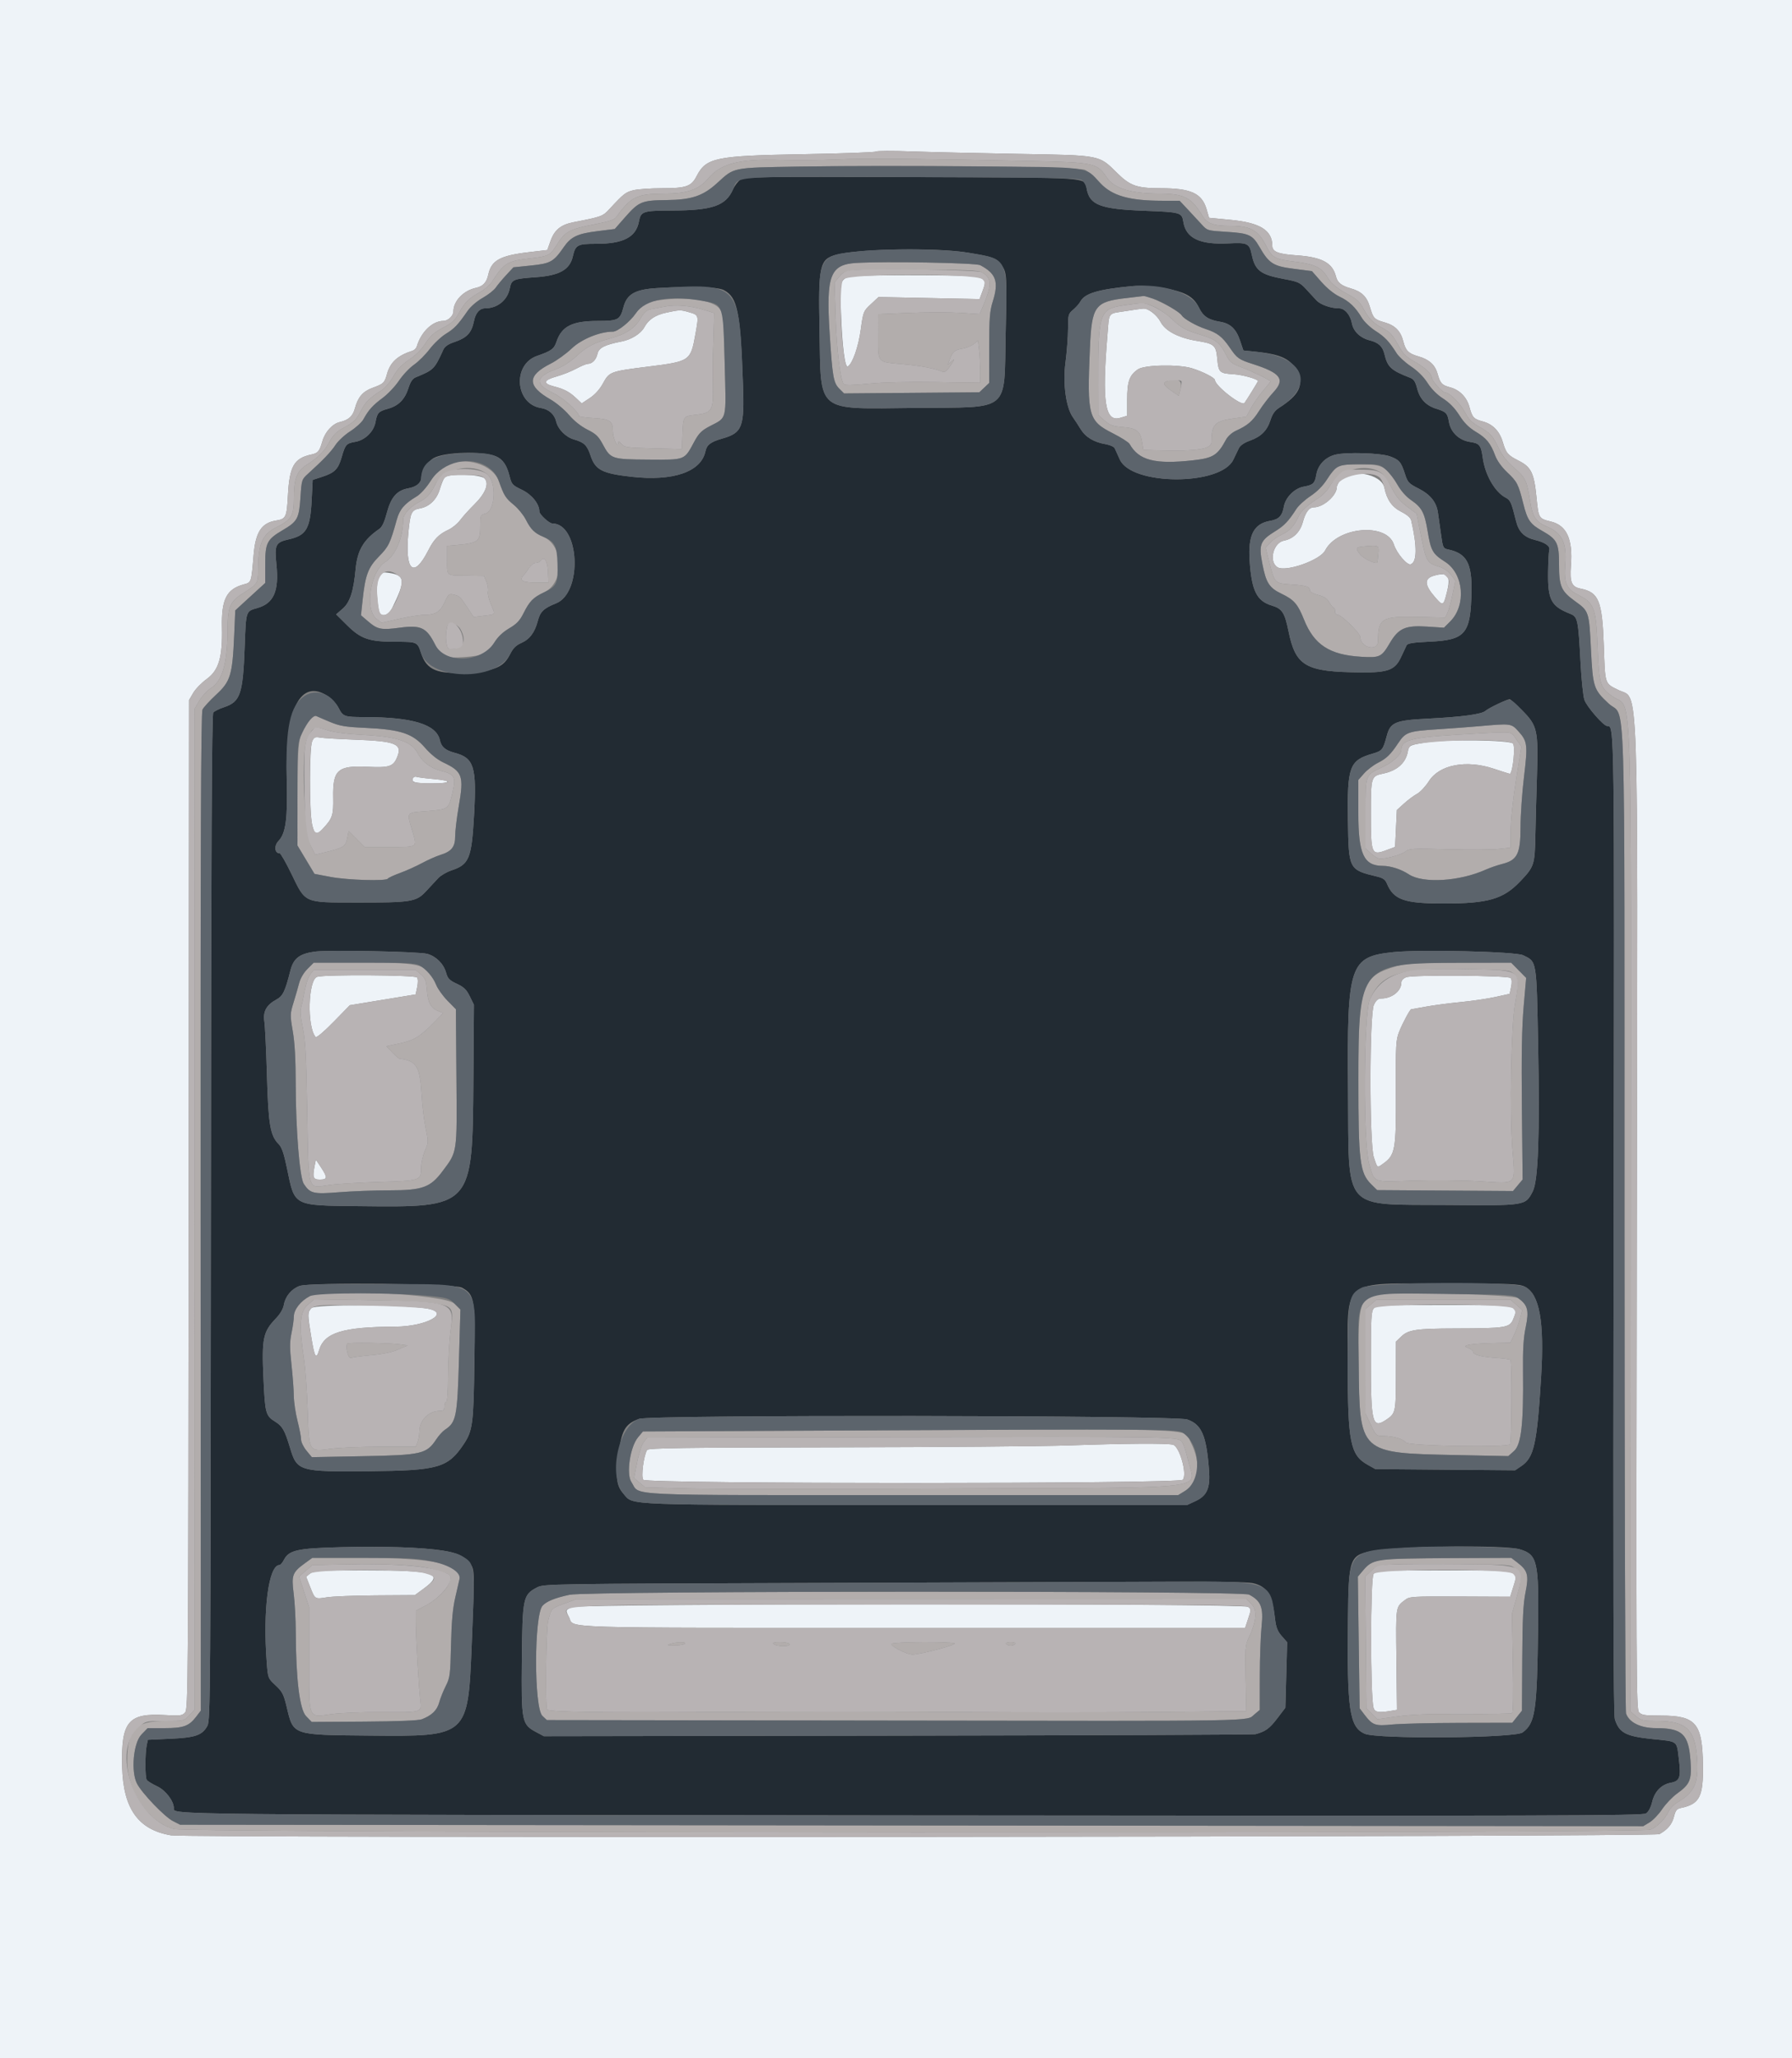 <svg id="svg" version="1.1" xmlns="http://www.w3.org/2000/svg" xmlns:xlink="http://www.w3.org/1999/xlink" width="400" height="459.259" viewBox="0, 0, 400,459.259"><rect x="0" y="0" width="400" height="459.259" fill="#808080" stroke="none"/><g id="svgg"><path id="path0" d="M165.312 40.058 C 164.761 40.419,163.996 41.417,163.612 42.274 C 161.974 45.932,159.040 46.943,149.962 46.978 C 143.490 47.002,143.049 47.149,142.622 49.423 C 141.964 52.932,139.145 54.400,133.063 54.400 C 128.878 54.400,128.458 54.629,127.856 57.235 C 127.170 60.210,124.849 61.496,119.503 61.862 C 114.652 62.195,114.164 62.398,113.821 64.230 C 113.308 66.962,111.069 68.800,108.254 68.800 C 107.063 68.800,106.165 69.827,105.805 71.600 C 105.252 74.331,104.246 75.382,101.212 76.400 C 100.038 76.794,99.268 77.343,98.969 78.000 C 96.964 82.399,96.840 82.524,92.771 84.200 C 92.091 84.480,91.611 85.197,91.171 86.588 C 90.374 89.106,88.966 90.538,86.644 91.188 C 84.483 91.793,84.195 92.097,83.821 94.172 C 83.435 96.305,81.484 98.214,79.313 98.581 C 77.302 98.921,77.075 99.177,76.258 102.030 C 75.494 104.693,74.707 105.483,71.910 106.393 L 69.800 107.079 69.566 111.640 C 69.241 117.991,68.370 119.470,64.440 120.349 C 61.519 121.001,61.241 121.566,61.696 125.913 C 62.319 131.867,61.124 134.619,57.463 135.665 C 54.847 136.412,54.920 136.189,54.618 144.309 C 54.225 154.894,53.648 156.588,50.025 157.792 C 48.945 158.150,47.858 158.689,47.609 158.990 C 47.274 159.393,47.135 188.856,47.078 271.668 C 47.004 378.031,46.964 383.867,46.293 385.093 C 45.149 387.187,43.637 387.712,38.003 387.970 L 33.006 388.200 32.750 389.400 C 32.367 391.200,32.365 396.525,32.747 397.127 C 32.931 397.418,33.982 398.072,35.083 398.582 C 36.948 399.446,38.800 401.862,38.800 403.430 C 38.800 404.960,33.775 404.910,203.537 405.072 C 347.121 405.209,366.606 405.157,367.405 404.634 C 367.985 404.253,368.484 403.315,368.795 402.023 C 369.347 399.719,370.855 398.176,372.934 397.786 C 374.970 397.404,375.245 396.607,374.747 392.524 C 374.233 388.317,374.629 388.622,368.922 388.043 C 362.897 387.432,361.431 386.663,360.455 383.600 C 360.130 382.579,360.056 352.918,360.182 274.000 C 360.365 160.147,360.389 162.000,358.750 162.000 C 357.943 162.000,354.143 157.633,353.659 156.148 C 353.381 155.297,352.997 151.630,352.805 148.000 C 352.285 138.125,352.178 137.628,350.439 136.936 C 346.223 135.260,345.471 133.834,345.553 127.667 C 345.585 125.320,345.701 123.115,345.811 122.767 C 346.094 121.873,344.929 121.040,342.600 120.470 C 340.231 119.890,338.993 118.656,338.409 116.294 C 337.367 112.076,337.155 111.597,336.085 111.040 C 333.700 109.800,331.512 106.011,330.978 102.200 C 330.574 99.315,330.270 98.931,328.135 98.611 C 325.681 98.243,323.816 96.465,323.419 94.113 C 323.096 92.199,322.798 91.891,320.600 91.204 C 318.314 90.489,316.933 89.030,316.335 86.699 C 315.946 85.181,315.581 84.609,314.812 84.311 C 310.495 82.641,309.728 81.937,309.025 79.000 C 308.615 77.286,307.701 76.437,305.736 75.942 C 303.629 75.412,302.103 73.955,301.765 72.152 C 301.405 70.236,300.167 68.800,298.871 68.798 C 297.043 68.794,294.736 67.976,293.849 67.017 C 293.382 66.512,292.336 65.378,291.524 64.498 C 290.174 63.033,289.755 62.842,286.632 62.262 C 281.353 61.283,280.151 60.375,279.404 56.800 C 278.882 54.303,278.440 54.088,274.265 54.307 C 267.835 54.643,264.725 53.174,264.142 49.525 C 263.802 47.404,263.582 47.341,255.400 47.028 C 245.625 46.654,243.239 45.749,242.566 42.162 C 242.065 39.488,244.366 39.643,203.451 39.516 C 169.547 39.410,166.227 39.457,165.312 40.058 M216.000 56.369 C 221.549 57.280,222.472 57.612,223.501 59.072 C 224.757 60.856,224.774 61.126,224.480 74.400 C 224.083 92.257,225.848 90.809,204.226 91.024 C 181.867 91.246,183.285 92.393,182.926 73.800 C 182.642 59.159,182.936 57.832,186.679 56.838 C 191.785 55.482,208.921 55.208,216.000 56.369 M261.570 64.633 C 264.987 65.415,266.561 66.455,267.613 68.626 C 268.565 70.594,269.699 71.356,272.323 71.792 C 274.640 72.177,275.911 73.372,276.800 76.004 L 277.542 78.200 280.398 78.492 C 286.012 79.066,288.217 80.143,289.592 82.982 C 291.043 85.982,289.942 88.175,285.600 90.935 C 284.582 91.582,284.036 92.338,283.600 93.704 C 282.842 96.079,281.494 97.430,278.986 98.327 C 277.717 98.781,276.839 99.385,276.530 100.017 C 276.265 100.558,275.710 101.708,275.298 102.574 C 272.508 108.432,252.573 108.394,249.956 102.526 C 249.483 101.467,248.966 100.332,248.807 100.004 C 248.648 99.676,247.754 99.278,246.820 99.118 C 244.173 98.666,242.324 97.555,241.214 95.750 C 240.656 94.842,239.884 93.657,239.497 93.115 C 237.937 90.932,237.208 85.576,237.830 80.869 C 238.140 78.521,238.395 75.131,238.397 73.336 C 238.400 70.233,238.457 70.023,239.549 69.104 C 240.181 68.572,240.907 67.747,241.163 67.270 C 242.130 65.462,245.093 64.576,252.600 63.850 C 254.887 63.629,258.589 63.952,261.570 64.633 M161.606 64.747 C 164.631 66.369,165.258 69.487,165.843 85.819 C 166.183 95.329,165.704 96.577,161.219 97.859 C 158.617 98.603,157.777 99.243,157.461 100.720 C 156.487 105.287,150.266 107.429,141.000 106.388 C 134.389 105.645,132.886 104.868,131.814 101.642 C 131.053 99.352,130.388 98.706,128.129 98.062 C 126.303 97.541,124.553 95.786,124.147 94.069 C 123.759 92.425,122.513 91.320,120.721 91.034 C 114.980 90.116,114.334 81.346,119.866 79.418 C 123.079 78.298,123.664 77.874,124.207 76.274 C 125.388 72.788,127.697 71.621,133.438 71.609 C 138.019 71.599,138.409 71.389,139.170 68.529 C 139.955 65.581,141.785 64.560,146.800 64.274 C 154.592 63.828,160.229 64.009,161.606 64.747 M110.669 101.817 C 112.215 102.446,113.124 103.764,113.754 106.289 C 114.198 108.071,114.384 108.274,116.502 109.290 C 118.725 110.357,120.400 112.444,120.400 114.149 C 120.400 114.772,122.595 116.800,123.270 116.800 C 129.390 116.800,130.117 132.245,124.109 134.630 C 121.384 135.712,120.576 136.487,120.051 138.525 C 119.392 141.078,118.238 142.637,116.407 143.445 C 115.159 143.996,114.527 144.623,113.849 145.988 C 112.450 148.804,110.601 149.629,104.772 150.034 C 97.595 150.532,95.227 149.577,93.971 145.675 C 93.187 143.243,93.092 143.200,88.424 143.200 C 82.411 143.200,80.579 142.583,77.485 139.518 L 75.028 137.084 76.481 135.828 C 78.111 134.419,78.919 131.955,79.377 127.000 C 79.766 122.775,81.154 120.427,84.694 118.000 C 85.290 117.592,85.822 116.442,86.360 114.400 C 87.269 110.951,88.606 109.415,91.082 108.971 C 92.903 108.644,93.993 107.778,94.019 106.638 C 94.053 105.145,95.366 103.059,96.800 102.220 C 99.136 100.852,107.685 100.604,110.669 101.817 M310.268 101.834 C 312.323 102.582,312.743 103.073,313.594 105.715 C 314.215 107.643,314.444 107.891,316.629 109.000 C 319.250 110.331,320.609 111.999,320.957 114.309 C 321.081 115.129,321.385 117.275,321.634 119.078 C 322.078 122.299,322.107 122.360,323.343 122.626 C 327.357 123.490,328.574 125.709,328.457 131.955 C 328.278 141.466,327.154 142.806,319.042 143.180 C 315.381 143.349,314.211 143.538,313.970 144.000 C 313.798 144.330,313.265 145.461,312.786 146.513 C 311.435 149.484,309.899 150.089,303.839 150.036 C 291.363 149.926,289.218 148.699,287.588 140.740 C 286.757 136.683,286.179 135.806,283.888 135.119 C 280.511 134.108,279.376 131.799,278.932 125.047 C 278.558 119.358,279.880 116.828,283.550 116.208 C 285.462 115.885,286.208 115.102,286.581 113.028 C 286.954 110.951,288.949 108.955,291.028 108.579 C 293.116 108.203,293.487 107.850,293.811 105.936 C 294.181 103.744,295.798 102.029,298.033 101.460 C 300.491 100.834,308.165 101.068,310.268 101.834 M73.306 155.414 C 74.126 155.971,75.150 157.119,75.582 157.964 C 76.567 159.895,76.860 159.999,81.333 160.003 C 92.104 160.013,97.418 161.637,98.191 165.157 C 98.522 166.665,99.408 167.421,101.494 167.976 C 105.828 169.130,106.428 171.081,105.808 182.000 C 105.266 191.562,104.713 192.900,100.766 194.211 C 99.711 194.562,98.391 195.333,97.832 195.924 C 97.273 196.516,96.044 197.837,95.101 198.860 C 92.913 201.232,91.835 201.406,79.384 201.384 C 67.752 201.364,68.251 201.587,65.056 194.992 C 63.832 192.467,62.650 190.400,62.429 190.400 C 61.289 190.400,61.131 188.716,62.170 187.631 C 63.802 185.927,64.234 182.674,64.000 173.827 C 63.585 158.094,67.078 151.182,73.306 155.414 M339.797 158.523 C 343.170 161.946,343.393 162.943,343.071 173.177 C 342.935 177.480,342.774 183.520,342.712 186.600 C 342.585 192.957,342.432 193.413,339.332 196.660 C 335.540 200.632,332.190 201.600,322.229 201.600 C 313.445 201.600,311.078 200.768,309.582 197.156 C 309.219 196.281,308.709 195.910,307.453 195.607 C 301.041 194.062,301.040 194.060,300.871 182.889 C 300.694 171.139,301.235 169.661,306.244 168.204 C 308.554 167.533,308.705 167.348,309.570 164.120 C 310.361 161.168,311.473 160.712,318.761 160.348 C 326.348 159.970,330.746 159.372,331.594 158.605 C 332.238 158.022,336.302 156.065,336.956 156.023 C 337.152 156.010,338.430 157.135,339.797 158.523 M95.368 212.833 C 97.367 213.397,99.013 215.042,99.575 217.037 C 99.947 218.358,100.320 218.742,101.980 219.517 C 103.556 220.252,104.127 220.806,104.866 222.317 L 105.788 224.200 105.669 240.600 C 105.460 269.641,105.665 269.414,79.981 269.127 C 65.386 268.965,65.811 269.185,64.100 260.878 C 63.390 257.429,62.910 256.001,62.236 255.327 C 60.320 253.411,59.899 250.975,59.587 240.000 C 59.427 234.390,59.166 228.954,59.006 227.921 C 58.662 225.694,59.477 224.223,61.730 223.010 C 63.136 222.253,63.653 221.177,64.809 216.600 C 65.501 213.860,66.801 212.833,70.200 212.340 C 73.144 211.914,93.524 212.313,95.368 212.833 M339.974 213.136 C 343.058 214.626,342.961 214.055,343.328 232.929 C 343.722 253.218,343.349 263.493,342.134 265.835 C 340.470 269.043,340.632 269.017,323.200 268.871 C 299.261 268.670,301.121 270.811,300.894 243.200 C 300.664 215.189,301.223 213.485,311.000 212.448 C 316.943 211.817,338.295 212.324,339.974 213.136 M103.096 287.308 C 105.927 288.855,106.071 289.710,105.887 303.933 C 105.708 317.771,105.512 319.252,103.467 322.292 C 99.947 327.521,97.815 328.126,82.400 328.272 C 66.792 328.421,66.304 328.277,64.747 323.074 C 63.569 319.136,63.046 318.217,61.405 317.203 C 59.297 315.900,59.154 315.356,58.795 307.277 C 58.412 298.686,58.737 297.143,61.543 294.225 C 62.549 293.180,63.201 292.065,63.371 291.102 C 63.700 289.240,65.076 287.594,66.849 286.941 C 69.223 286.068,101.422 286.394,103.096 287.308 M340.372 287.101 C 343.663 288.779,344.762 294.941,343.992 307.400 C 343.074 322.240,342.409 325.214,339.578 327.130 L 338.200 328.064 322.600 327.932 L 307.000 327.800 305.220 326.800 C 301.414 324.661,300.827 321.691,300.831 304.600 C 300.837 284.897,299.057 286.400,322.385 286.401 C 337.413 286.401,339.131 286.468,340.372 287.101 M264.991 316.718 C 268.227 317.827,269.283 320.272,269.874 328.029 C 270.180 332.046,269.430 333.750,266.829 334.954 L 265.000 335.800 204.600 335.800 C 138.114 335.800,141.471 335.926,139.214 333.355 C 137.654 331.578,137.421 330.012,137.991 325.114 C 138.683 319.160,139.472 317.721,142.674 316.580 C 145.273 315.652,262.269 315.784,264.991 316.718 M98.844 345.980 C 102.124 346.489,103.708 347.252,104.958 348.928 C 105.965 350.278,105.971 350.641,105.295 367.000 C 104.446 387.527,104.514 387.466,82.600 387.263 C 65.054 387.100,65.520 387.262,63.970 380.773 C 63.320 378.051,63.006 377.448,61.517 376.059 C 59.817 374.473,59.808 374.449,59.539 370.933 C 58.644 359.199,59.958 349.200,62.395 349.200 C 62.607 349.200,63.047 348.682,63.374 348.050 C 64.499 345.875,66.366 345.463,76.200 345.219 C 85.790 344.980,94.232 345.264,98.844 345.980 M339.200 345.684 C 343.168 346.858,343.511 348.320,343.322 363.200 C 343.084 381.903,342.709 384.442,339.871 386.558 C 338.161 387.833,307.414 388.086,304.616 386.848 C 301.223 385.348,300.659 381.516,300.877 361.466 C 301.032 347.281,301.179 346.907,307.000 345.979 C 313.626 344.923,335.937 344.719,339.200 345.684 M279.652 353.246 C 282.828 353.950,283.967 355.805,284.625 361.345 C 284.838 363.140,285.186 364.011,286.108 365.062 L 287.313 366.434 287.112 373.739 L 286.912 381.044 285.068 383.468 C 283.377 385.693,282.401 386.390,280.200 386.950 C 279.760 387.061,243.850 387.209,200.400 387.276 L 121.400 387.400 119.705 386.495 C 116.459 384.760,116.349 384.209,116.483 370.284 C 116.616 356.506,116.756 355.836,119.826 354.226 C 121.392 353.404,121.725 353.399,183.200 353.200 C 217.190 353.090,252.380 352.963,261.400 352.918 C 271.465 352.868,278.516 352.994,279.652 353.246 " stroke="none" fill="#222b33" fill-rule="evenodd"></path><path id="path1" d="M0.000 229.600 L 0.000 459.200 200.000 459.200 L 400.000 459.200 400.000 229.600 L 400.000 0.000 200.000 0.000 L 0.000 0.000 0.000 229.600 M227.200 34.339 C 245.852 34.659,245.245 34.543,249.315 38.561 C 252.276 41.484,253.749 41.999,259.150 42.002 C 265.862 42.006,268.291 43.134,269.339 46.734 L 269.882 48.600 274.689 49.057 C 281.268 49.682,284.000 51.386,284.000 54.864 C 284.000 56.174,285.334 56.695,289.400 56.973 C 295.081 57.361,297.441 58.634,298.218 61.729 C 298.549 63.050,299.425 63.755,301.446 64.331 C 303.956 65.046,305.112 66.173,305.815 68.593 C 306.527 71.043,306.758 71.276,309.149 71.961 C 311.408 72.608,312.661 73.892,313.227 76.143 C 313.759 78.256,314.400 78.891,316.646 79.531 C 318.986 80.197,320.307 81.386,320.860 83.321 C 321.505 85.576,321.821 85.921,323.710 86.430 C 325.817 86.997,327.419 88.640,328.007 90.837 C 328.621 93.133,328.965 93.507,330.947 94.032 C 333.185 94.624,334.709 96.174,335.428 98.589 C 336.184 101.130,336.557 101.572,338.991 102.800 C 341.775 104.205,342.428 105.537,342.961 110.900 C 343.439 115.706,343.429 115.691,346.246 116.392 C 349.721 117.257,351.108 120.333,350.658 126.177 C 350.370 129.928,350.793 130.939,352.819 131.344 C 356.876 132.155,357.641 134.042,357.995 144.116 C 358.301 152.846,358.168 152.444,361.273 153.972 C 365.869 156.233,365.568 147.456,365.358 273.261 C 365.190 374.097,365.223 381.363,365.851 382.056 C 366.425 382.690,367.137 382.800,370.675 382.800 C 378.568 382.800,379.998 384.479,380.124 393.891 C 380.217 400.850,379.382 402.505,375.342 403.374 C 374.272 403.605,374.020 403.898,373.657 405.338 C 373.227 407.048,372.232 408.242,370.400 409.250 C 369.254 409.880,41.979 410.146,38.200 409.519 C 30.882 408.307,27.505 403.593,27.264 394.255 C 27.003 384.136,28.596 382.203,36.800 382.680 C 40.247 382.880,40.666 382.827,41.313 382.105 C 41.993 381.345,42.030 376.101,42.113 268.754 L 42.201 156.200 43.136 154.600 C 43.650 153.720,45.013 152.320,46.165 151.489 C 48.834 149.563,49.695 146.621,49.540 139.966 C 49.394 133.751,50.572 131.431,54.395 130.401 C 56.124 129.936,56.079 130.070,56.610 123.800 C 57.040 118.713,58.380 116.669,61.623 116.150 C 63.826 115.798,64.013 115.399,64.268 110.534 C 64.608 104.044,65.633 102.249,69.472 101.422 C 71.003 101.093,71.309 100.726,71.966 98.433 C 72.557 96.372,74.214 94.554,75.849 94.173 C 77.828 93.712,78.749 92.875,79.226 91.105 C 79.897 88.612,80.975 87.349,83.105 86.562 C 85.652 85.621,85.824 85.457,86.393 83.424 C 87.129 80.796,88.748 79.329,92.109 78.247 C 92.499 78.121,92.914 77.699,93.030 77.309 C 94.011 74.025,96.545 71.600,98.995 71.600 C 99.987 71.600,101.200 70.457,101.200 69.522 C 101.200 67.170,103.431 64.834,106.259 64.226 C 107.802 63.893,108.624 63.010,108.989 61.290 C 109.668 58.096,111.602 57.026,118.069 56.266 L 122.167 55.785 122.875 53.793 C 123.759 51.300,125.175 50.137,127.996 49.587 C 134.366 48.344,134.514 48.290,136.063 46.618 C 139.195 43.236,139.643 42.884,141.375 42.448 C 142.354 42.202,145.243 42.000,147.797 42.000 C 153.171 42.000,154.307 41.603,155.488 39.314 C 157.625 35.174,159.662 34.751,179.101 34.411 C 187.957 34.257,195.337 33.989,195.501 33.817 C 195.666 33.644,199.220 33.628,203.400 33.782 C 207.580 33.935,218.290 34.186,227.200 34.339 M195.420 61.469 C 186.852 61.673,187.426 61.037,187.733 70.000 C 187.982 77.246,188.615 82.161,189.250 81.769 C 190.296 81.123,191.600 77.410,192.127 73.581 C 192.686 69.514,192.719 69.432,194.397 67.866 L 196.100 66.278 207.376 66.506 L 218.652 66.734 219.336 64.888 C 220.509 61.723,220.204 61.608,210.180 61.450 C 205.571 61.377,198.929 61.386,195.420 61.469 M251.267 69.412 C 247.186 70.050,247.636 69.449,247.189 74.850 C 245.956 89.758,246.657 94.249,250.059 93.230 L 251.600 92.768 251.600 89.164 C 251.600 85.143,252.082 83.766,253.956 82.432 C 255.405 81.400,262.971 81.236,266.047 82.169 C 268.440 82.896,271.200 84.308,271.200 84.807 C 271.200 86.074,277.145 90.709,277.775 89.933 C 278.073 89.566,280.800 85.166,280.800 85.053 C 280.800 84.585,277.390 83.622,275.294 83.497 C 272.212 83.314,271.987 83.098,271.712 80.059 C 271.438 77.036,271.033 76.679,267.200 76.070 C 263.136 75.424,260.107 73.854,259.075 71.857 C 258.267 70.294,256.299 68.766,255.200 68.847 C 254.870 68.872,253.100 69.126,251.267 69.412 M148.797 69.742 C 146.257 70.289,144.763 71.278,143.807 73.045 C 143.055 74.435,140.920 75.773,138.800 76.185 C 135.009 76.920,133.664 77.598,133.374 78.918 C 133.080 80.256,132.207 81.166,131.197 81.187 C 130.865 81.194,129.695 81.683,128.597 82.274 C 127.499 82.865,125.520 83.649,124.200 84.015 C 121.317 84.816,121.111 85.572,123.602 86.207 C 125.928 86.801,127.114 87.425,128.624 88.853 L 129.848 90.010 131.657 88.812 C 132.799 88.055,133.867 86.875,134.557 85.608 C 136.016 82.927,136.159 82.873,144.690 81.804 C 154.041 80.633,154.163 80.548,155.233 74.526 C 155.996 70.228,156.018 70.293,153.600 69.604 C 151.919 69.124,151.622 69.133,148.797 69.742 M99.243 106.549 C 98.992 106.850,98.517 108.007,98.187 109.119 C 97.496 111.447,95.877 113.037,93.802 113.426 C 91.825 113.797,91.587 114.288,91.154 118.875 C 90.346 127.447,92.339 129.206,95.600 122.800 C 96.877 120.291,97.947 119.202,100.131 118.189 C 100.973 117.799,102.143 116.831,102.731 116.040 C 103.319 115.248,104.717 113.697,105.838 112.593 C 108.346 110.124,109.226 107.934,108.177 106.775 C 107.286 105.790,100.025 105.606,99.243 106.549 M299.229 107.054 C 298.773 107.634,298.400 108.363,298.400 108.674 C 298.400 110.552,295.403 113.200,293.278 113.200 C 292.218 113.200,291.406 114.287,290.806 116.511 C 290.210 118.717,288.657 120.240,286.614 120.624 C 284.198 121.077,283.152 125.334,285.153 126.571 C 286.980 127.700,294.661 125.002,295.780 122.838 C 298.537 117.507,309.574 116.558,311.143 121.518 C 311.748 123.429,314.083 126.170,314.884 125.909 C 316.305 125.445,316.345 121.914,314.995 116.103 C 314.862 115.531,314.067 114.842,312.800 114.200 C 310.704 113.138,309.577 111.534,309.004 108.800 C 308.357 105.710,301.280 104.446,299.229 107.054 M84.576 128.581 C 83.957 129.525,84.006 134.160,84.659 136.500 C 85.028 137.823,86.707 137.354,87.526 135.700 C 90.548 129.594,90.452 128.372,86.911 127.845 C 85.416 127.623,85.148 127.707,84.576 128.581 M320.081 128.452 C 317.833 129.101,317.928 130.524,320.410 133.351 C 322.099 135.274,322.195 135.229,322.968 132.150 C 323.898 128.450,323.198 127.554,320.081 128.452 M69.680 165.385 C 69.039 166.790,69.031 181.206,69.669 183.969 C 70.203 186.286,70.631 186.451,72.073 184.900 C 74.229 182.582,74.446 181.923,74.371 177.905 C 74.257 171.777,75.379 170.780,82.034 171.097 C 86.872 171.328,87.774 171.038,88.634 168.981 C 89.891 165.973,88.427 165.373,79.000 165.033 C 75.480 164.906,72.051 164.697,71.380 164.567 C 70.339 164.367,70.089 164.487,69.680 165.385 M318.400 165.643 C 314.582 166.251,314.510 166.287,314.235 167.756 C 313.767 170.246,311.843 171.960,308.800 172.596 C 306.030 173.176,306.000 173.271,306.000 181.600 C 306.000 190.626,306.130 190.931,309.446 189.702 L 311.400 188.978 311.600 184.859 L 311.800 180.739 313.424 179.270 C 314.318 178.461,315.618 177.496,316.313 177.125 C 317.009 176.754,318.202 175.475,318.964 174.284 C 321.314 170.609,327.312 169.472,333.464 171.536 C 335.409 172.188,337.029 172.694,337.064 172.661 C 337.732 172.027,338.267 166.516,337.719 165.911 C 337.000 165.116,322.942 164.921,318.400 165.643 M92.217 173.573 C 91.641 174.505,92.604 174.800,96.224 174.800 C 100.855 174.800,101.174 174.206,96.750 173.820 C 94.962 173.664,93.270 173.448,92.990 173.341 C 92.710 173.233,92.362 173.338,92.217 173.573 M70.815 217.954 C 68.769 218.525,68.484 229.174,70.457 231.377 C 70.656 231.600,72.286 230.229,74.440 228.025 L 78.085 224.295 85.431 223.089 L 92.776 221.883 93.121 220.242 C 93.330 219.246,93.316 218.403,93.084 218.100 C 92.667 217.554,72.720 217.423,70.815 217.954 M313.900 218.050 C 313.210 218.311,312.800 218.762,312.800 219.260 C 312.800 221.136,310.678 222.800,308.287 222.800 C 307.606 222.800,307.163 223.188,306.674 224.214 C 305.672 226.315,305.658 255.233,306.658 258.229 C 307.492 260.727,307.351 260.632,308.743 259.641 C 311.440 257.720,311.642 256.587,311.580 243.737 C 311.528 233.095,311.586 232.045,312.317 230.199 C 313.059 228.328,314.735 225.200,314.995 225.200 C 315.059 225.200,316.527 224.939,318.256 224.620 C 319.985 224.301,323.470 223.842,326.000 223.599 C 328.530 223.356,332.034 222.842,333.787 222.456 L 336.974 221.754 337.295 220.206 C 337.501 219.216,337.463 218.503,337.189 218.229 C 336.606 217.644,315.402 217.482,313.900 218.050 M70.255 260.026 C 69.710 262.752,69.871 263.200,71.400 263.200 C 73.116 263.200,73.158 262.745,71.653 260.476 L 70.509 258.753 70.255 260.026 M69.500 291.883 C 68.641 292.841,68.638 293.169,69.453 298.183 C 70.219 302.901,70.561 303.489,71.234 301.245 C 72.406 297.331,76.503 296.071,88.221 296.019 C 95.135 295.989,100.610 292.983,95.520 292.012 C 90.588 291.072,70.318 290.971,69.500 291.883 M306.662 291.931 C 306.080 292.575,306.000 293.994,306.000 303.744 C 306.000 317.448,306.345 318.818,309.306 316.865 C 311.528 315.400,311.574 315.203,311.587 306.975 L 311.600 299.350 312.773 298.226 C 314.367 296.699,316.108 296.438,324.841 296.417 C 336.179 296.391,337.011 296.255,337.795 294.295 C 339.055 291.146,339.328 291.200,322.200 291.200 C 308.296 291.200,307.281 291.248,306.662 291.931 M238.600 322.514 C 232.880 322.716,209.428 322.908,186.486 322.941 C 152.395 322.989,144.711 323.097,144.444 323.528 C 143.676 324.772,143.061 329.550,143.588 330.185 C 144.373 331.131,263.235 331.122,264.020 330.176 C 265.053 328.931,263.276 322.665,261.800 322.350 C 260.185 322.006,251.212 322.070,238.600 322.514 M69.214 351.108 L 68.339 351.816 69.198 354.008 C 70.326 356.885,70.264 356.845,72.945 356.409 C 74.220 356.202,79.164 356.006,83.931 355.976 L 92.600 355.920 94.507 354.521 C 99.269 351.027,97.261 350.400,81.318 350.400 C 71.170 350.400,70.004 350.468,69.214 351.108 M306.614 351.184 C 305.875 352.001,305.868 378.787,306.606 381.100 C 306.912 382.059,307.735 382.201,310.414 381.757 L 311.827 381.523 311.698 370.262 C 311.560 358.216,311.499 358.629,313.637 356.982 C 314.621 356.225,315.251 356.186,325.883 356.233 L 337.091 356.283 337.777 354.107 C 338.996 350.238,339.677 350.400,322.200 350.400 C 307.931 350.400,307.295 350.432,306.614 351.184 M127.700 358.596 C 126.205 359.246,126.202 359.256,126.998 360.796 C 128.346 363.403,121.877 363.200,203.657 363.200 L 277.936 363.200 278.622 361.134 C 279.279 359.156,279.277 359.046,278.578 358.534 C 277.455 357.714,129.591 357.775,127.700 358.596 " stroke="none" fill="#eef3f8" fill-rule="evenodd"></path><path id="path2" d="M186.600 35.578 C 183.300 35.741,177.622 35.786,173.982 35.678 C 165.024 35.411,160.846 36.503,158.058 39.838 C 155.992 42.310,153.421 43.199,148.313 43.209 C 142.199 43.221,140.813 43.890,137.600 48.382 C 137.142 49.022,136.043 49.404,132.968 49.994 C 127.103 51.120,126.135 51.635,124.300 54.606 C 122.832 56.983,122.422 57.193,118.360 57.647 C 113.265 58.216,112.475 58.695,109.865 62.800 C 109.375 63.570,108.112 64.668,107.058 65.240 C 104.643 66.551,103.745 67.452,102.440 69.871 C 101.597 71.435,100.921 72.053,98.871 73.137 C 96.893 74.183,96.046 74.937,94.983 76.599 C 94.118 77.952,92.787 79.283,91.321 80.262 C 89.654 81.375,88.681 82.405,87.800 83.990 C 87.116 85.221,85.973 86.569,85.191 87.067 C 82.490 88.791,81.560 89.705,80.616 91.568 C 79.531 93.710,79.022 94.202,76.444 95.601 C 75.080 96.340,74.311 97.139,73.492 98.668 C 72.394 100.716,71.070 102.043,68.441 103.728 C 66.257 105.128,65.600 106.815,65.600 111.019 C 65.600 115.137,65.149 115.890,61.594 117.707 C 58.536 119.270,57.652 121.350,57.617 127.070 C 57.598 130.202,57.553 130.272,54.010 132.532 C 51.342 134.233,50.800 135.566,50.800 140.416 C 50.800 147.935,49.642 151.967,47.017 153.590 C 46.234 154.074,45.100 155.309,44.497 156.335 L 43.402 158.200 43.401 269.874 L 43.400 381.547 42.225 382.774 C 41.059 383.991,41.019 384.000,36.816 384.000 C 30.196 384.000,28.400 385.917,28.400 392.983 C 28.400 399.671,33.184 406.608,38.838 408.119 C 42.114 408.995,366.343 409.119,368.421 408.245 C 370.008 407.578,371.653 405.930,372.451 404.207 C 372.755 403.551,373.620 402.651,374.372 402.207 C 378.273 399.905,379.176 397.906,378.812 392.377 C 378.385 385.900,376.365 384.000,369.904 384.000 C 366.769 384.000,366.349 383.906,365.210 382.947 L 363.959 381.894 364.017 273.247 C 364.084 148.156,364.423 158.392,360.121 155.503 C 357.165 153.518,356.931 152.778,356.610 144.409 C 356.271 135.579,355.877 134.545,352.132 132.653 C 349.639 131.394,349.065 130.010,349.377 126.019 C 349.764 121.075,348.716 118.929,345.195 117.454 C 342.908 116.496,342.096 115.306,341.606 112.199 C 340.810 107.151,340.567 106.624,338.011 104.410 C 336.318 102.943,335.298 101.639,334.463 99.875 C 333.174 97.151,332.697 96.648,329.897 95.049 C 328.511 94.258,327.731 93.443,327.023 92.046 C 326.019 90.063,323.583 87.600,322.628 87.600 C 321.992 87.600,319.606 85.000,319.587 84.286 C 319.562 83.386,318.075 81.994,315.730 80.677 C 313.767 79.575,313.179 78.966,312.000 76.812 C 310.895 74.794,310.220 74.056,308.800 73.312 C 306.528 72.122,305.475 71.067,304.293 68.800 C 303.572 67.418,302.831 66.719,301.096 65.788 C 298.397 64.340,297.136 63.292,296.212 61.728 C 294.994 59.665,293.356 58.906,289.000 58.381 C 284.542 57.845,283.991 57.537,282.596 54.800 C 280.839 51.352,279.117 50.400,274.634 50.400 C 270.832 50.400,269.431 49.880,268.346 48.065 C 265.957 44.068,264.242 43.201,258.716 43.198 C 252.427 43.194,248.655 42.029,247.041 39.591 C 244.939 36.414,244.146 36.234,231.000 35.944 C 206.710 35.409,192.392 35.291,186.600 35.578 M242.200 37.901 C 242.860 38.230,244.393 39.562,245.606 40.861 C 248.245 43.687,252.083 44.785,259.357 44.795 L 263.314 44.800 265.157 46.763 C 266.171 47.842,267.561 49.343,268.248 50.099 C 269.483 51.459,269.536 51.475,273.819 51.737 C 278.792 52.041,279.572 52.400,281.136 55.109 C 283.263 58.794,284.206 59.395,288.772 59.977 L 292.836 60.495 294.918 62.864 C 296.203 64.326,297.765 65.597,299.000 66.184 C 301.170 67.217,302.557 68.538,303.995 70.943 C 304.503 71.791,305.862 73.089,307.016 73.827 C 309.115 75.170,310.071 76.178,311.732 78.800 C 312.220 79.570,313.669 80.901,314.951 81.758 C 316.449 82.758,317.772 84.079,318.649 85.450 C 319.517 86.806,320.783 88.076,322.121 88.932 C 323.541 89.841,324.722 91.057,325.748 92.667 C 326.837 94.377,327.878 95.418,329.415 96.338 C 331.794 97.761,332.724 98.903,333.741 101.645 C 334.165 102.792,335.189 104.215,336.444 105.403 C 338.653 107.494,338.915 108.005,340.001 112.321 C 340.942 116.066,341.539 116.933,344.211 118.441 C 347.597 120.352,348.000 121.157,348.000 126.015 C 348.000 130.832,348.481 131.921,351.599 134.161 C 354.670 136.367,354.709 136.485,355.119 144.808 C 355.540 153.342,355.705 153.850,359.091 157.001 C 362.969 160.610,362.598 148.462,362.616 272.400 C 362.624 332.350,362.775 381.815,362.950 382.322 C 363.650 384.351,366.212 385.600,369.673 385.600 C 375.507 385.600,376.919 386.935,377.339 392.849 C 377.645 397.155,377.257 398.101,374.321 400.215 C 373.288 400.959,371.806 402.514,371.027 403.671 C 370.248 404.827,368.977 406.156,368.203 406.623 L 366.795 407.473 203.498 407.310 L 40.200 407.148 38.600 406.333 C 36.740 405.385,31.765 400.211,30.600 398.013 C 29.183 395.339,29.756 388.898,31.578 387.021 L 32.957 385.600 36.698 385.600 C 40.943 385.600,42.186 385.152,43.794 383.043 L 44.829 381.686 44.783 270.476 C 44.748 187.313,44.853 159.031,45.197 158.333 C 45.450 157.820,46.838 156.308,48.282 154.973 C 51.452 152.040,51.885 150.609,52.271 141.800 L 52.516 136.200 54.358 134.502 C 55.371 133.569,56.875 132.192,57.700 131.444 L 59.200 130.082 59.202 125.941 C 59.204 121.099,59.589 120.355,63.182 118.246 C 66.389 116.363,66.765 115.661,67.068 110.999 C 67.325 107.048,67.345 106.984,68.764 105.698 C 72.174 102.605,73.868 100.830,74.877 99.294 C 75.469 98.392,76.965 97.007,78.202 96.216 C 79.438 95.425,80.754 94.225,81.125 93.550 C 82.274 91.458,83.213 90.416,85.403 88.798 C 86.565 87.939,88.209 86.204,89.058 84.940 C 89.906 83.677,91.410 82.079,92.400 81.391 C 93.390 80.702,94.967 79.131,95.904 77.901 C 96.841 76.670,98.476 75.130,99.536 74.477 C 101.451 73.299,102.206 72.502,104.381 69.362 C 105.039 68.411,106.444 67.200,107.729 66.475 C 108.947 65.787,110.272 64.746,110.672 64.160 C 111.072 63.574,112.120 62.320,113.000 61.372 L 114.600 59.650 118.560 59.242 C 122.904 58.795,123.569 58.420,125.848 55.131 C 127.446 52.825,128.899 52.135,133.311 51.586 L 137.221 51.099 139.484 48.522 C 142.606 44.965,143.237 44.702,148.784 44.643 C 154.390 44.583,156.910 43.734,160.099 40.829 C 163.984 37.290,163.292 37.430,178.200 37.170 C 201.785 36.758,240.802 37.204,242.200 37.901 M191.081 58.673 C 185.314 59.022,184.376 61.482,185.176 74.158 C 185.803 84.101,186.030 85.411,187.345 86.727 L 188.407 87.788 203.503 87.660 L 218.600 87.531 219.700 86.491 L 220.800 85.450 220.805 77.625 C 220.810 70.944,220.927 69.429,221.605 67.264 C 222.984 62.866,222.349 61.034,218.800 59.171 C 217.797 58.645,197.565 58.281,191.081 58.673 M219.100 60.714 C 221.381 62.017,221.461 63.526,219.494 68.139 L 218.668 70.079 214.341 69.796 C 211.961 69.641,206.860 69.645,203.007 69.805 L 196.000 70.097 196.006 74.949 C 196.014 81.080,195.715 80.731,201.405 81.251 C 205.704 81.644,208.694 82.210,210.435 82.962 C 210.894 83.160,211.382 82.759,212.195 81.518 C 213.137 80.080,213.177 79.927,212.439 80.581 L 211.558 81.362 212.002 80.194 C 212.664 78.453,213.091 78.089,214.811 77.798 C 215.672 77.653,216.807 77.195,217.334 76.780 L 218.292 76.027 218.542 78.114 C 218.680 79.261,218.795 81.370,218.797 82.800 L 218.800 85.400 208.900 85.251 C 202.630 85.157,197.125 85.292,193.886 85.618 C 190.417 85.967,188.642 86.002,188.366 85.726 C 187.590 84.950,186.764 78.164,186.525 70.599 L 186.284 62.999 187.360 61.721 C 188.725 60.098,188.706 60.100,205.200 60.156 C 214.989 60.189,218.422 60.327,219.100 60.714 M251.629 66.482 C 244.342 67.291,243.692 68.174,243.279 77.824 C 242.636 92.844,242.927 93.912,248.417 96.692 C 250.256 97.623,251.931 98.690,252.139 99.063 C 254.191 102.730,257.792 103.655,266.321 102.709 C 270.802 102.211,271.784 101.592,273.679 98.069 C 274.067 97.349,275.013 96.510,275.879 96.116 C 278.497 94.928,279.573 94.004,281.060 91.666 C 281.852 90.420,283.288 88.553,284.250 87.517 C 286.921 84.643,285.903 83.236,279.719 81.250 C 276.494 80.215,276.144 79.966,274.480 77.530 C 272.846 75.138,271.706 74.258,269.165 73.426 C 267.038 72.731,264.273 71.165,263.790 70.383 C 263.056 69.196,256.332 65.795,255.229 66.054 C 255.103 66.083,253.483 66.276,251.629 66.482 M148.200 66.856 C 144.294 67.284,143.448 67.696,141.922 69.913 C 140.619 71.808,137.873 74.000,136.804 74.000 C 133.889 74.000,129.796 75.672,127.612 77.756 C 126.369 78.942,124.254 80.466,122.912 81.143 C 117.628 83.811,117.622 86.123,122.890 89.137 C 124.148 89.857,125.997 91.405,126.999 92.578 C 128.144 93.919,129.670 95.135,131.110 95.855 C 133.011 96.806,133.592 97.359,134.531 99.111 C 136.309 102.429,136.518 102.499,144.800 102.553 C 153.046 102.607,152.711 102.738,154.967 98.560 C 155.983 96.678,156.587 96.072,158.400 95.119 C 162.353 93.040,162.094 94.112,161.765 81.220 C 161.481 70.095,161.462 69.897,160.524 68.783 C 159.066 67.050,153.857 66.236,148.200 66.856 M257.800 68.539 C 258.900 69.051,260.586 70.226,261.548 71.150 C 263.654 73.173,264.548 73.658,268.254 74.783 C 271.354 75.725,272.349 76.537,273.711 79.237 C 274.484 80.771,274.912 81.117,277.000 81.903 C 279.399 82.805,283.600 84.848,283.600 85.112 C 283.600 85.189,282.865 86.105,281.967 87.148 C 281.069 88.190,279.854 89.928,279.267 91.009 L 278.200 92.975 275.200 93.393 C 271.145 93.959,270.409 94.768,270.402 98.668 C 270.399 100.232,267.095 100.729,258.305 100.486 L 255.209 100.400 254.950 98.777 C 254.533 96.171,253.776 95.554,250.688 95.306 C 248.428 95.125,247.783 94.896,246.577 93.846 L 245.148 92.600 245.132 86.000 C 245.092 69.832,245.363 68.967,250.721 68.152 C 255.136 67.481,255.580 67.505,257.800 68.539 M157.000 69.103 L 159.400 69.837 159.350 72.019 C 159.323 73.218,159.242 75.820,159.170 77.800 C 159.098 79.780,159.078 83.528,159.127 86.130 C 159.232 91.721,158.970 92.142,155.110 92.578 C 152.471 92.877,152.488 92.846,152.310 97.400 L 152.200 100.200 145.820 100.045 C 139.917 99.902,139.387 99.827,138.733 99.045 C 138.204 98.413,138.020 98.351,138.001 98.800 C 137.938 100.237,136.800 97.746,136.800 96.173 C 136.800 93.917,136.163 93.500,132.378 93.281 C 130.630 93.180,129.200 92.966,129.200 92.805 C 129.200 91.861,125.737 88.775,123.453 87.684 C 119.323 85.711,119.495 84.075,124.006 82.430 C 125.482 81.892,127.166 80.843,128.485 79.641 C 131.047 77.308,132.462 76.552,136.163 75.535 C 139.772 74.544,141.683 73.284,143.009 71.021 C 143.815 69.646,144.359 69.171,145.331 68.998 C 146.029 68.873,147.410 68.606,148.400 68.406 C 150.759 67.928,154.023 68.192,157.000 69.103 M260.315 85.128 C 259.444 85.474,259.815 86.078,261.670 87.338 L 263.122 88.323 263.514 86.781 C 264.017 84.796,262.772 84.153,260.315 85.128 M99.250 103.883 C 98.383 104.310,97.287 105.505,96.189 107.218 C 95.139 108.855,93.883 110.242,92.939 110.807 C 90.256 112.412,89.205 113.654,88.556 115.989 C 87.088 121.267,86.750 121.963,84.593 124.155 C 82.158 126.629,81.532 128.303,80.931 133.944 L 80.575 137.288 82.177 138.659 C 84.278 140.457,85.077 140.614,89.279 140.054 C 93.974 139.429,95.215 140.027,97.130 143.839 C 98.475 146.515,99.459 146.926,103.745 146.601 C 107.956 146.283,108.779 145.874,110.375 143.310 C 111.134 142.090,112.269 141.017,113.666 140.196 C 115.325 139.222,116.028 138.485,116.831 136.880 C 118.211 134.116,118.993 133.321,121.492 132.139 C 126.039 129.988,125.853 121.693,121.215 119.750 C 119.319 118.956,118.476 118.120,117.368 115.936 C 116.849 114.911,115.642 113.432,114.686 112.649 C 112.862 111.154,112.514 110.606,111.398 107.470 C 110.002 103.549,103.704 101.689,99.250 103.883 M298.454 104.247 C 297.945 104.603,296.911 105.861,296.156 107.042 C 295.273 108.422,293.968 109.729,292.506 110.696 C 291.255 111.524,289.829 112.831,289.338 113.601 C 287.653 116.241,286.660 117.293,284.737 118.477 C 281.289 120.599,280.939 121.450,281.760 125.732 C 282.589 130.057,283.304 131.174,286.091 132.504 C 288.833 133.812,289.697 134.804,291.049 138.200 C 293.304 143.859,296.762 146.122,303.800 146.545 C 308.011 146.797,308.382 146.621,310.227 143.485 C 312.166 140.189,313.698 139.505,318.458 139.810 L 322.315 140.058 323.710 138.663 C 327.330 135.044,326.736 128.029,322.586 125.374 C 319.768 123.571,319.406 122.938,318.670 118.530 C 317.971 114.339,317.381 113.238,314.927 111.550 C 313.871 110.824,312.692 109.488,311.959 108.188 C 309.683 104.156,308.679 103.600,303.675 103.600 C 300.363 103.600,299.166 103.748,298.454 104.247 M108.769 105.836 C 110.923 107.648,110.578 114.039,108.296 114.612 C 107.272 114.869,107.200 115.028,107.200 117.025 C 107.200 121.018,106.966 121.194,101.000 121.699 L 99.800 121.800 99.800 124.867 C 99.800 128.642,99.491 128.387,104.149 128.452 L 108.034 128.506 108.586 129.828 C 108.890 130.555,109.041 131.523,108.921 131.979 C 108.802 132.435,109.099 133.723,109.580 134.843 C 110.618 137.255,110.744 137.055,107.964 137.399 L 105.728 137.676 104.254 135.456 C 102.630 133.008,102.637 133.015,101.167 132.665 C 100.238 132.443,100.047 132.612,99.263 134.347 C 98.278 136.525,97.196 137.200,94.685 137.200 C 93.763 137.200,91.252 137.596,89.107 138.080 L 85.205 138.960 84.102 138.138 C 81.350 136.086,82.623 127.532,85.998 125.401 C 88.294 123.952,90.000 119.909,90.000 115.917 C 90.000 114.764,91.566 113.038,93.516 112.042 C 95.249 111.158,96.042 110.328,96.997 108.400 C 98.911 104.538,105.517 103.099,108.769 105.836 M308.241 105.464 C 308.798 105.829,309.855 107.321,310.590 108.780 C 311.595 110.775,312.455 111.826,314.063 113.024 L 316.200 114.616 317.229 119.761 C 318.345 125.339,318.534 125.648,321.329 126.486 C 322.247 126.761,323.276 127.478,323.869 128.255 L 324.866 129.562 324.232 132.629 C 323.883 134.315,323.371 136.169,323.093 136.748 L 322.587 137.800 316.594 137.663 C 308.391 137.476,307.609 137.943,307.602 143.031 C 307.599 145.488,303.651 144.542,303.609 142.074 C 303.596 141.300,299.433 137.200,298.661 137.200 C 298.267 137.200,298.000 136.877,298.000 136.400 C 298.000 135.960,297.865 135.599,297.700 135.597 C 297.535 135.596,297.097 135.062,296.726 134.410 C 296.229 133.536,295.571 133.104,294.226 132.765 C 293.210 132.509,292.400 132.070,292.400 131.776 C 292.400 130.906,291.563 130.633,288.204 130.411 C 284.505 130.167,284.515 130.177,283.242 125.123 L 282.506 122.200 283.552 121.075 C 284.127 120.456,285.335 119.624,286.236 119.225 C 287.839 118.516,289.002 117.223,289.875 115.178 C 290.333 114.106,292.041 112.551,294.400 111.057 C 295.170 110.569,296.160 109.564,296.600 108.823 C 298.967 104.835,304.740 103.170,308.241 105.464 M304.700 121.890 C 302.571 122.062,302.456 122.255,303.606 123.717 C 304.314 124.617,307.019 125.920,307.390 125.540 C 307.465 125.463,307.588 124.596,307.663 123.613 C 307.816 121.621,307.843 121.637,304.700 121.890 M122.319 127.504 L 122.438 130.000 120.052 130.000 C 116.606 130.000,115.745 129.542,116.905 128.329 C 117.183 128.038,117.727 127.305,118.114 126.700 C 118.502 126.095,119.164 125.600,119.586 125.600 C 120.008 125.600,120.470 125.410,120.614 125.178 C 121.379 123.940,122.203 125.064,122.319 127.504 M102.831 140.459 C 104.266 143.140,103.317 144.800,100.350 144.800 C 99.569 144.800,99.275 141.854,99.843 139.734 C 100.128 138.672,102.136 139.159,102.831 140.459 M69.307 160.488 C 66.662 163.312,66.408 164.774,66.404 177.231 L 66.400 188.662 68.300 191.826 L 70.200 194.990 73.800 195.671 C 77.591 196.388,86.201 196.645,86.568 196.052 C 86.686 195.861,87.912 195.292,89.292 194.789 C 90.671 194.286,92.880 193.292,94.200 192.582 C 95.520 191.871,97.320 191.067,98.200 190.795 C 100.801 189.992,101.600 189.002,101.600 186.579 C 101.600 185.434,101.958 182.450,102.396 179.948 C 103.589 173.131,103.250 172.160,98.966 170.132 C 97.608 169.489,96.141 168.304,94.816 166.780 C 92.102 163.661,89.425 162.776,81.600 162.412 C 76.204 162.162,75.533 162.001,70.581 159.766 C 70.350 159.662,69.777 159.987,69.307 160.488 M330.200 162.036 C 328.220 162.212,323.974 162.527,320.764 162.735 C 314.325 163.152,313.735 163.361,312.108 165.800 C 310.396 168.365,309.516 169.220,307.564 170.214 C 306.554 170.728,305.159 171.796,304.464 172.588 L 303.200 174.028 303.200 181.467 C 303.200 190.582,304.412 193.194,308.647 193.202 C 310.422 193.206,312.768 193.968,314.468 195.092 C 317.603 197.167,325.756 196.677,331.600 194.062 C 332.590 193.619,334.264 193.040,335.320 192.776 C 338.687 191.933,339.400 190.510,339.401 184.630 C 339.401 181.973,339.749 176.920,340.173 173.400 C 341.044 166.174,340.952 165.413,338.943 163.190 C 337.332 161.406,337.306 161.403,330.200 162.036 M81.200 163.981 C 88.662 164.369,91.909 165.469,93.228 168.056 C 94.212 169.984,96.114 171.418,98.475 172.011 C 101.536 172.780,101.820 173.354,100.957 177.017 C 100.108 180.619,100.129 180.605,94.867 181.016 C 90.633 181.348,90.764 181.138,92.059 185.506 C 93.140 189.154,93.368 189.000,86.867 189.000 L 81.400 189.000 79.611 187.211 L 77.821 185.421 77.494 187.077 C 77.135 188.892,76.692 189.167,72.483 190.189 L 70.367 190.703 69.615 189.230 C 67.872 185.812,67.099 167.665,68.575 164.800 C 69.992 162.050,70.119 161.994,72.919 162.887 C 74.613 163.428,77.241 163.775,81.200 163.981 M338.481 165.002 L 339.596 166.600 338.407 174.000 C 337.693 178.443,337.214 182.946,337.209 185.268 L 337.200 189.136 334.500 189.427 C 333.015 189.586,327.930 189.615,323.200 189.490 C 315.248 189.281,314.532 189.319,313.695 190.000 C 312.840 190.695,309.634 191.600,308.023 191.600 C 307.617 191.600,306.726 191.078,306.042 190.440 L 304.800 189.279 304.800 181.509 C 304.800 172.585,304.635 173.009,308.890 171.021 C 310.917 170.074,312.796 168.305,312.802 167.338 C 312.816 164.935,315.050 164.457,330.000 163.657 C 337.834 163.237,337.176 163.133,338.481 165.002 M68.630 216.197 C 67.809 217.018,67.051 218.297,66.793 219.297 C 66.551 220.234,65.984 222.200,65.532 223.666 C 64.737 226.245,64.731 226.455,65.355 230.115 C 65.798 232.714,66.002 236.390,66.005 241.850 C 66.012 251.886,66.887 262.750,67.801 264.145 C 69.224 266.317,69.929 266.485,75.699 266.022 C 78.593 265.790,83.635 265.600,86.905 265.600 C 94.310 265.600,96.061 264.969,98.794 261.314 C 102.109 256.882,102.018 257.495,101.882 240.359 L 101.762 225.192 99.899 223.296 C 98.875 222.253,97.742 220.680,97.381 219.800 C 95.448 215.083,94.533 214.800,81.233 214.800 L 70.027 214.800 68.630 216.197 M311.800 215.555 C 303.843 217.868,303.219 219.717,303.212 241.000 C 303.205 259.093,303.529 261.731,306.057 264.225 L 307.400 265.550 322.563 265.653 L 337.725 265.755 338.798 264.470 L 339.871 263.185 339.709 247.092 C 339.592 235.469,339.702 229.223,340.104 224.600 L 340.660 218.200 338.983 216.500 L 337.305 214.800 325.753 214.828 C 316.008 214.853,313.824 214.966,311.800 215.555 M337.897 217.291 C 338.971 218.300,339.013 219.328,338.172 224.000 C 337.299 228.853,336.954 248.142,337.591 256.449 C 338.226 264.718,338.878 264.090,330.197 263.571 C 326.459 263.347,319.796 263.285,315.390 263.432 C 306.146 263.741,306.864 264.022,305.600 259.591 C 304.239 254.818,304.374 226.187,305.772 223.025 C 308.397 217.090,312.485 215.888,328.797 216.257 C 336.462 216.431,337.052 216.498,337.897 217.291 M93.914 217.389 C 94.936 218.249,95.116 218.719,95.300 221.008 C 95.525 223.811,96.198 224.985,97.968 225.662 L 98.935 226.032 97.168 227.849 C 93.842 231.267,92.484 232.118,89.264 232.805 L 86.247 233.448 87.563 234.824 C 88.286 235.581,88.995 236.214,89.139 236.231 C 93.000 236.690,93.745 237.911,94.118 244.400 C 94.251 246.710,94.655 250.009,95.016 251.731 C 95.654 254.779,95.649 254.915,94.836 256.806 C 94.376 257.874,94.000 259.557,94.000 260.546 C 94.000 263.414,93.924 263.440,84.735 263.720 C 80.261 263.857,75.178 264.169,73.441 264.414 C 68.541 265.104,68.906 266.336,68.576 248.000 C 68.352 235.486,68.166 231.977,67.584 229.277 C 67.072 226.896,66.974 225.592,67.238 224.677 C 67.441 223.975,67.803 222.276,68.044 220.902 C 68.285 219.528,68.836 217.953,69.270 217.402 L 70.058 216.400 81.398 216.400 L 92.739 216.400 93.914 217.389 M69.148 289.211 C 67.112 290.275,65.602 292.194,65.592 293.731 C 65.587 294.429,65.352 296.102,65.070 297.448 C 64.655 299.428,64.653 300.766,65.059 304.448 C 65.335 306.952,65.570 310.096,65.580 311.436 C 65.591 312.776,65.960 315.280,66.400 317.000 C 66.840 318.720,67.200 320.598,67.200 321.173 C 67.200 321.748,67.741 322.875,68.403 323.677 L 69.606 325.137 81.103 324.920 C 94.145 324.673,95.219 324.425,97.382 321.156 C 97.941 320.311,98.815 319.347,99.324 319.013 C 101.823 317.376,102.076 316.127,102.441 303.651 L 102.776 292.200 101.488 290.916 C 99.358 288.792,72.647 287.384,69.148 289.211 M308.244 288.727 C 303.539 289.113,303.142 290.373,303.283 304.475 C 303.481 324.340,303.358 324.226,325.035 324.667 L 336.671 324.904 337.974 323.740 C 339.562 322.321,340.089 317.667,339.959 306.200 C 339.902 301.106,340.053 298.577,340.563 296.122 C 341.336 292.392,341.025 291.184,338.899 289.671 C 337.841 288.917,314.639 288.204,308.244 288.727 M97.000 290.802 C 101.180 291.557,101.278 291.719,100.592 296.800 C 100.280 299.110,100.020 303.655,100.013 306.900 C 100.005 310.558,99.848 312.800,99.600 312.800 C 99.380 312.800,99.200 313.250,99.200 313.800 C 99.200 314.593,98.998 314.800,98.226 314.800 C 95.688 314.800,93.605 316.906,93.601 319.474 C 93.601 320.175,93.424 321.210,93.210 321.774 L 92.820 322.800 85.137 322.800 C 80.911 322.800,75.837 323.007,73.860 323.261 C 68.842 323.904,68.989 324.151,68.671 314.530 C 68.534 310.388,68.150 305.200,67.819 303.000 C 66.716 295.685,66.926 292.723,68.658 291.203 L 70.116 289.923 82.158 290.110 C 89.240 290.220,95.353 290.505,97.000 290.802 M338.487 291.161 L 339.787 292.322 339.274 294.261 C 338.992 295.328,338.394 296.965,337.945 297.900 L 337.129 299.600 334.464 299.650 C 328.624 299.759,326.039 300.141,327.500 300.679 C 328.215 300.943,328.800 301.352,328.800 301.589 C 328.800 302.279,330.573 302.766,333.857 302.980 C 335.537 303.089,337.021 303.288,337.156 303.422 C 337.532 303.799,337.445 321.889,337.065 322.267 C 336.297 323.031,314.369 322.645,313.793 321.858 C 313.201 321.048,310.998 320.424,308.683 320.410 C 307.218 320.400,307.126 320.315,305.983 317.900 L 304.801 315.400 304.800 303.736 L 304.800 292.071 306.031 291.036 L 307.261 290.000 322.224 290.000 L 337.187 290.000 338.487 291.161 M77.554 299.779 C 77.007 300.327,77.723 303.238,78.344 302.990 C 78.705 302.846,80.748 302.573,82.883 302.383 C 85.406 302.158,87.508 301.715,88.883 301.118 L 91.000 300.200 89.000 299.935 C 86.706 299.631,77.823 299.510,77.554 299.779 M187.456 319.188 L 143.512 319.400 142.412 320.718 C 140.646 322.833,139.743 328.904,140.931 330.679 C 143.065 333.868,137.299 333.600,203.854 333.598 L 263.000 333.596 264.470 332.698 C 267.719 330.712,268.199 326.553,265.738 321.707 C 264.150 318.580,270.578 318.787,187.456 319.188 M263.697 321.552 C 264.087 321.924,264.736 323.778,265.168 325.753 C 266.662 332.594,272.573 331.865,213.379 332.139 C 185.890 332.266,159.039 332.258,153.708 332.121 L 144.017 331.872 142.769 330.831 L 141.521 329.789 142.220 326.274 C 142.604 324.340,143.264 322.318,143.687 321.781 L 144.456 320.803 198.728 320.688 C 260.164 320.557,262.689 320.591,263.697 321.552 M68.074 348.792 C 65.264 350.828,65.026 351.462,65.549 355.535 C 65.797 357.471,66.008 361.292,66.017 364.027 C 66.054 374.632,66.882 381.434,68.317 382.914 L 69.579 384.216 81.289 384.142 C 88.740 384.096,93.419 383.907,94.152 383.624 C 96.359 382.774,97.567 381.609,98.031 379.887 C 98.278 378.966,98.937 377.314,99.494 376.214 C 100.442 374.344,100.518 373.751,100.675 367.008 C 100.798 361.725,101.055 358.892,101.635 356.400 C 102.071 354.530,102.490 352.700,102.567 352.334 C 103.261 349.037,96.812 347.612,81.160 347.605 L 69.720 347.600 68.074 348.792 M309.200 347.971 C 306.590 348.272,305.658 348.740,304.187 350.489 L 303.088 351.795 303.289 366.488 L 303.491 381.181 304.572 382.599 C 306.378 384.966,306.954 385.169,310.800 384.787 C 312.670 384.602,319.457 384.439,325.883 384.425 L 337.566 384.400 338.646 383.047 L 339.725 381.694 339.789 370.147 C 339.839 361.144,340.000 357.867,340.522 355.272 C 341.297 351.421,341.016 350.416,338.663 348.621 L 337.324 347.600 324.362 347.659 C 317.233 347.691,310.410 347.832,309.200 347.971 M96.400 350.079 C 100.668 351.232,100.819 351.338,100.378 352.876 C 99.886 354.592,97.536 356.926,94.933 358.287 L 92.802 359.400 92.816 362.200 C 92.833 365.578,93.480 376.600,93.828 379.442 C 94.156 382.118,94.257 382.088,85.210 382.022 C 81.146 381.992,76.144 382.187,74.096 382.455 C 68.633 383.169,69.000 384.060,69.000 370.085 L 69.000 358.600 67.877 355.200 L 66.755 351.800 68.232 350.510 L 69.710 349.220 75.755 349.085 C 86.238 348.850,93.070 349.179,96.400 350.079 M338.216 350.015 C 339.705 351.414,339.746 352.124,338.574 356.256 L 337.487 360.088 337.690 371.053 C 337.818 377.919,337.749 382.108,337.507 382.258 C 337.294 382.389,332.413 382.469,326.660 382.435 C 319.035 382.390,315.013 382.543,311.818 382.998 L 307.437 383.622 306.218 382.403 L 305.000 381.185 304.864 366.492 L 304.728 351.800 306.066 350.517 C 307.701 348.948,308.887 348.858,325.923 349.006 C 337.091 349.103,337.260 349.117,338.216 350.015 M127.138 355.837 C 123.870 356.539,121.996 357.299,121.105 358.284 C 119.196 360.393,119.175 381.086,121.080 382.875 L 122.064 383.800 199.532 383.911 C 282.470 384.031,278.141 384.103,279.969 382.565 L 281.200 381.529 281.207 374.064 C 281.211 369.959,281.392 364.909,281.610 362.841 C 282.052 358.644,281.468 357.179,278.799 355.800 C 277.093 354.918,131.250 354.954,127.138 355.837 M279.391 357.991 C 280.681 359.337,280.458 361.762,278.698 365.521 C 277.962 367.093,277.906 367.872,278.046 374.521 L 278.200 381.800 258.000 382.000 C 246.890 382.110,226.730 382.110,213.200 382.000 C 199.670 381.890,175.460 381.890,159.400 382.000 C 134.882 382.168,122.660 381.994,122.135 381.468 C 121.671 381.005,121.881 363.488,122.373 361.600 C 123.094 358.832,123.012 358.917,126.054 357.787 L 128.600 356.842 203.425 356.821 L 278.250 356.800 279.391 357.991 M149.600 366.800 C 148.771 367.065,148.908 367.126,150.400 367.154 C 151.390 367.173,152.470 367.013,152.800 366.800 C 153.549 366.316,151.112 366.316,149.600 366.800 M172.629 366.789 C 173.318 367.478,176.625 367.488,176.200 366.800 C 176.064 366.580,175.117 366.400,174.096 366.400 C 172.895 366.400,172.377 366.537,172.629 366.789 M199.009 366.786 C 198.705 367.277,202.473 369.206,203.687 369.181 C 205.592 369.143,213.776 366.953,213.053 366.676 C 211.936 366.247,199.281 366.346,199.009 366.786 M224.600 366.800 C 224.736 367.020,225.186 367.200,225.600 367.200 C 226.014 367.200,226.464 367.020,226.600 366.800 C 226.745 366.566,226.330 366.400,225.600 366.400 C 224.870 366.400,224.455 366.566,224.600 366.800 " stroke="none" fill="#b2adac" fill-rule="evenodd"></path><path id="path3" d="M195.501 33.817 C 195.337 33.989,187.957 34.257,179.101 34.411 C 159.662 34.751,157.625 35.174,155.488 39.314 C 154.307 41.603,153.171 42.000,147.797 42.000 C 145.243 42.000,142.354 42.202,141.375 42.448 C 139.643 42.884,139.195 43.236,136.063 46.618 C 134.514 48.290,134.366 48.344,127.996 49.587 C 125.175 50.137,123.759 51.300,122.875 53.793 L 122.167 55.785 118.069 56.266 C 111.602 57.026,109.668 58.096,108.989 61.290 C 108.624 63.010,107.802 63.893,106.259 64.226 C 103.431 64.834,101.200 67.170,101.200 69.522 C 101.200 70.457,99.987 71.600,98.995 71.600 C 96.545 71.600,94.011 74.025,93.030 77.309 C 92.914 77.699,92.499 78.121,92.109 78.247 C 88.748 79.329,87.129 80.796,86.393 83.424 C 85.824 85.457,85.652 85.621,83.105 86.562 C 80.975 87.349,79.897 88.612,79.226 91.105 C 78.749 92.875,77.828 93.712,75.849 94.173 C 74.214 94.554,72.557 96.372,71.966 98.433 C 71.309 100.726,71.003 101.093,69.472 101.422 C 65.633 102.249,64.608 104.044,64.268 110.534 C 64.013 115.399,63.826 115.798,61.623 116.150 C 58.380 116.669,57.040 118.713,56.610 123.800 C 56.079 130.070,56.124 129.936,54.395 130.401 C 50.572 131.431,49.394 133.751,49.540 139.966 C 49.695 146.621,48.834 149.563,46.165 151.489 C 45.013 152.320,43.650 153.720,43.136 154.600 L 42.201 156.200 42.113 268.754 C 42.030 376.101,41.993 381.345,41.313 382.105 C 40.666 382.827,40.247 382.880,36.800 382.680 C 28.596 382.203,27.003 384.136,27.264 394.255 C 27.505 403.593,30.882 408.307,38.200 409.519 C 41.979 410.146,369.254 409.880,370.400 409.250 C 372.232 408.242,373.227 407.048,373.657 405.338 C 374.020 403.898,374.272 403.605,375.342 403.374 C 379.382 402.505,380.217 400.850,380.124 393.891 C 379.998 384.479,378.568 382.800,370.675 382.800 C 367.137 382.800,366.425 382.690,365.851 382.056 C 365.223 381.363,365.190 374.097,365.358 273.261 C 365.568 147.456,365.869 156.233,361.273 153.972 C 358.168 152.444,358.301 152.846,357.995 144.116 C 357.641 134.042,356.876 132.155,352.819 131.344 C 350.793 130.939,350.370 129.928,350.658 126.177 C 351.108 120.333,349.721 117.257,346.246 116.392 C 343.429 115.691,343.439 115.706,342.961 110.900 C 342.428 105.537,341.775 104.205,338.991 102.800 C 336.557 101.572,336.184 101.130,335.428 98.589 C 334.709 96.174,333.185 94.624,330.947 94.032 C 328.965 93.507,328.621 93.133,328.007 90.837 C 327.419 88.640,325.817 86.997,323.710 86.430 C 321.821 85.921,321.505 85.576,320.860 83.321 C 320.307 81.386,318.986 80.197,316.646 79.531 C 314.400 78.891,313.759 78.256,313.227 76.143 C 312.661 73.892,311.408 72.608,309.149 71.961 C 306.758 71.276,306.527 71.043,305.815 68.593 C 305.112 66.173,303.956 65.046,301.446 64.331 C 299.425 63.755,298.549 63.050,298.218 61.729 C 297.441 58.634,295.081 57.361,289.400 56.973 C 285.334 56.695,284.000 56.174,284.000 54.864 C 284.000 51.386,281.268 49.682,274.689 49.057 L 269.882 48.600 269.339 46.734 C 268.291 43.134,265.862 42.006,259.150 42.002 C 253.749 41.999,252.276 41.484,249.315 38.561 C 245.245 34.543,245.852 34.659,227.200 34.339 C 218.290 34.186,207.580 33.935,203.400 33.782 C 199.220 33.628,195.666 33.644,195.501 33.817 M231.000 35.944 C 244.146 36.234,244.939 36.414,247.041 39.591 C 248.655 42.029,252.427 43.194,258.716 43.198 C 264.242 43.201,265.957 44.068,268.346 48.065 C 269.431 49.880,270.832 50.400,274.634 50.400 C 279.117 50.400,280.839 51.352,282.596 54.800 C 283.991 57.537,284.542 57.845,289.000 58.381 C 293.356 58.906,294.994 59.665,296.212 61.728 C 297.136 63.292,298.397 64.340,301.096 65.788 C 302.831 66.719,303.572 67.418,304.293 68.800 C 305.475 71.067,306.528 72.122,308.800 73.312 C 310.220 74.056,310.895 74.794,312.000 76.812 C 313.179 78.966,313.767 79.575,315.730 80.677 C 318.075 81.994,319.562 83.386,319.587 84.286 C 319.606 85.000,321.992 87.600,322.628 87.600 C 323.583 87.600,326.019 90.063,327.023 92.046 C 327.731 93.443,328.511 94.258,329.897 95.049 C 332.697 96.648,333.174 97.151,334.463 99.875 C 335.298 101.639,336.318 102.943,338.011 104.410 C 340.567 106.624,340.810 107.151,341.606 112.199 C 342.096 115.306,342.908 116.496,345.195 117.454 C 348.716 118.929,349.764 121.075,349.377 126.019 C 349.065 130.010,349.639 131.394,352.132 132.653 C 355.877 134.545,356.271 135.579,356.610 144.409 C 356.931 152.778,357.165 153.518,360.121 155.503 C 364.423 158.392,364.084 148.156,364.017 273.247 L 363.959 381.894 365.210 382.947 C 366.349 383.906,366.769 384.000,369.904 384.000 C 376.365 384.000,378.385 385.900,378.812 392.377 C 379.176 397.906,378.273 399.905,374.372 402.207 C 373.620 402.651,372.755 403.551,372.451 404.207 C 371.653 405.930,370.008 407.578,368.421 408.245 C 366.343 409.119,42.114 408.995,38.838 408.119 C 29.895 405.729,24.698 390.499,31.041 385.270 C 32.558 384.020,32.650 384.000,36.816 384.000 C 41.019 384.000,41.059 383.991,42.225 382.774 L 43.400 381.547 43.401 269.874 L 43.402 158.200 44.497 156.335 C 45.100 155.309,46.234 154.074,47.017 153.590 C 49.642 151.967,50.800 147.935,50.800 140.416 C 50.800 135.566,51.342 134.233,54.010 132.532 C 57.553 130.272,57.598 130.202,57.617 127.070 C 57.652 121.350,58.536 119.270,61.594 117.707 C 65.149 115.890,65.600 115.137,65.600 111.019 C 65.600 106.815,66.257 105.128,68.441 103.728 C 71.070 102.043,72.394 100.716,73.492 98.668 C 74.311 97.139,75.080 96.340,76.444 95.601 C 79.022 94.202,79.531 93.710,80.616 91.568 C 81.560 89.705,82.490 88.791,85.191 87.067 C 85.973 86.569,87.116 85.221,87.800 83.990 C 88.681 82.405,89.654 81.375,91.321 80.262 C 92.787 79.283,94.118 77.952,94.983 76.599 C 96.046 74.937,96.893 74.183,98.871 73.137 C 100.921 72.053,101.597 71.435,102.440 69.871 C 103.745 67.452,104.643 66.551,107.058 65.240 C 108.112 64.668,109.375 63.570,109.865 62.800 C 112.475 58.695,113.265 58.216,118.360 57.647 C 122.422 57.193,122.832 56.983,124.300 54.606 C 126.135 51.635,127.103 51.120,132.968 49.994 C 136.043 49.404,137.142 49.022,137.600 48.382 C 140.813 43.890,142.199 43.221,148.313 43.209 C 153.421 43.199,155.992 42.310,158.058 39.838 C 160.846 36.503,165.024 35.411,173.982 35.678 C 177.622 35.786,183.300 35.741,186.600 35.578 C 192.392 35.291,206.710 35.409,231.000 35.944 M190.318 60.277 C 188.799 60.410,188.227 60.690,187.360 61.721 L 186.284 62.999 186.525 70.599 C 186.764 78.164,187.590 84.950,188.366 85.726 C 188.642 86.002,190.417 85.967,193.886 85.618 C 197.125 85.292,202.630 85.157,208.900 85.251 L 218.800 85.400 218.797 82.800 C 218.795 81.370,218.680 79.261,218.542 78.114 L 218.292 76.027 217.334 76.780 C 216.807 77.195,215.672 77.653,214.811 77.798 C 213.091 78.089,212.664 78.453,212.002 80.194 L 211.558 81.362 212.439 80.581 C 213.177 79.927,213.137 80.080,212.195 81.518 C 211.382 82.759,210.894 83.160,210.435 82.962 C 208.694 82.210,205.704 81.644,201.405 81.251 C 195.715 80.731,196.014 81.080,196.006 74.949 L 196.000 70.097 203.007 69.805 C 206.860 69.645,211.961 69.641,214.341 69.796 L 218.668 70.079 219.494 68.139 C 221.461 63.526,221.381 62.017,219.100 60.714 C 218.216 60.209,195.088 59.858,190.318 60.277 M219.290 62.312 C 219.987 63.009,219.989 63.126,219.336 64.888 L 218.652 66.734 207.376 66.506 L 196.100 66.278 194.397 67.866 C 192.719 69.432,192.686 69.514,192.127 73.581 C 191.600 77.410,190.296 81.123,189.250 81.769 C 187.956 82.569,186.990 63.449,188.266 62.311 C 189.765 60.974,217.953 60.976,219.290 62.312 M250.721 68.152 C 245.363 68.967,245.092 69.832,245.132 86.000 L 245.148 92.600 246.577 93.846 C 247.783 94.896,248.428 95.125,250.688 95.306 C 253.776 95.554,254.533 96.171,254.950 98.777 L 255.209 100.400 258.305 100.486 C 267.095 100.729,270.399 100.232,270.402 98.668 C 270.409 94.768,271.145 93.959,275.200 93.393 L 278.200 92.975 279.267 91.009 C 279.854 89.928,281.069 88.190,281.967 87.148 C 282.865 86.105,283.600 85.189,283.600 85.112 C 283.600 84.848,279.399 82.805,277.000 81.903 C 274.912 81.117,274.484 80.771,273.711 79.237 C 272.349 76.537,271.354 75.725,268.254 74.783 C 264.548 73.658,263.654 73.173,261.548 71.150 C 259.608 69.286,256.337 67.587,254.800 67.646 C 254.250 67.667,252.415 67.895,250.721 68.152 M148.400 68.406 C 147.410 68.606,146.029 68.873,145.331 68.998 C 144.359 69.171,143.815 69.646,143.009 71.021 C 141.683 73.284,139.772 74.544,136.163 75.535 C 132.462 76.552,131.047 77.308,128.485 79.641 C 127.166 80.843,125.482 81.892,124.006 82.430 C 119.495 84.075,119.323 85.711,123.453 87.684 C 125.737 88.775,129.200 91.861,129.200 92.805 C 129.200 92.966,130.630 93.180,132.378 93.281 C 136.163 93.500,136.800 93.917,136.800 96.173 C 136.800 97.746,137.938 100.237,138.001 98.800 C 138.020 98.351,138.204 98.413,138.733 99.045 C 139.387 99.827,139.917 99.902,145.820 100.045 L 152.200 100.200 152.310 97.400 C 152.488 92.846,152.471 92.877,155.110 92.578 C 158.970 92.142,159.232 91.721,159.127 86.130 C 159.078 83.528,159.098 79.780,159.170 77.800 C 159.242 75.820,159.323 73.218,159.350 72.019 L 159.400 69.837 157.000 69.103 C 154.023 68.192,150.759 67.928,148.400 68.406 M257.038 69.558 C 257.719 69.973,258.636 71.008,259.075 71.857 C 260.107 73.854,263.136 75.424,267.200 76.070 C 271.033 76.679,271.438 77.036,271.712 80.059 C 271.987 83.098,272.212 83.314,275.294 83.497 C 277.390 83.622,280.800 84.585,280.800 85.053 C 280.800 85.166,278.073 89.566,277.775 89.933 C 277.145 90.709,271.200 86.074,271.200 84.807 C 271.200 84.308,268.440 82.896,266.047 82.169 C 262.971 81.236,255.405 81.400,253.956 82.432 C 252.082 83.766,251.600 85.143,251.600 89.164 L 251.600 92.768 250.059 93.230 C 246.657 94.249,245.956 89.758,247.189 74.850 C 247.636 69.449,247.186 70.050,251.267 69.412 C 255.777 68.708,255.638 68.704,257.038 69.558 M153.600 69.604 C 156.018 70.293,155.996 70.228,155.233 74.526 C 154.163 80.548,154.041 80.633,144.690 81.804 C 136.159 82.873,136.016 82.927,134.557 85.608 C 133.867 86.875,132.799 88.055,131.657 88.812 L 129.848 90.010 128.624 88.853 C 127.114 87.425,125.928 86.801,123.602 86.207 C 121.111 85.572,121.317 84.816,124.200 84.015 C 125.520 83.649,127.499 82.865,128.597 82.274 C 129.695 81.683,130.865 81.194,131.197 81.187 C 132.207 81.166,133.080 80.256,133.374 78.918 C 133.664 77.598,135.009 76.920,138.800 76.185 C 140.920 75.773,143.055 74.435,143.807 73.045 C 144.763 71.278,146.257 70.289,148.797 69.742 C 151.622 69.133,151.919 69.124,153.600 69.604 M263.686 85.019 C 263.807 85.140,263.729 85.933,263.514 86.781 L 263.122 88.323 261.670 87.338 C 259.815 86.078,259.444 85.474,260.315 85.128 C 261.159 84.793,263.388 84.721,263.686 85.019 M98.721 105.900 C 98.154 106.505,97.379 107.630,96.997 108.400 C 96.042 110.328,95.249 111.158,93.516 112.042 C 91.566 113.038,90.000 114.764,90.000 115.917 C 90.000 119.909,88.294 123.952,85.998 125.401 C 82.623 127.532,81.350 136.086,84.102 138.138 L 85.205 138.960 89.107 138.080 C 91.252 137.596,93.763 137.200,94.685 137.200 C 97.196 137.200,98.278 136.525,99.263 134.347 C 100.047 132.612,100.238 132.443,101.167 132.665 C 102.637 133.015,102.630 133.008,104.254 135.456 L 105.728 137.676 107.964 137.399 C 110.744 137.055,110.618 137.255,109.580 134.843 C 109.099 133.723,108.802 132.435,108.921 131.979 C 109.041 131.523,108.890 130.555,108.586 129.828 L 108.034 128.506 104.149 128.452 C 99.491 128.387,99.800 128.642,99.800 124.867 L 99.800 121.800 101.000 121.699 C 106.966 121.194,107.200 121.018,107.200 117.025 C 107.200 115.028,107.272 114.869,108.296 114.612 C 110.578 114.039,110.923 107.648,108.769 105.836 C 106.851 104.222,100.251 104.264,98.721 105.900 M298.660 106.138 C 297.967 106.873,297.040 108.082,296.600 108.823 C 296.160 109.564,295.170 110.569,294.400 111.057 C 292.041 112.551,290.333 114.106,289.875 115.178 C 289.002 117.223,287.839 118.516,286.236 119.225 C 285.335 119.624,284.127 120.456,283.552 121.075 L 282.506 122.200 283.242 125.123 C 284.515 130.177,284.505 130.167,288.204 130.411 C 291.563 130.633,292.400 130.906,292.400 131.776 C 292.400 132.070,293.210 132.509,294.226 132.765 C 295.571 133.104,296.229 133.536,296.726 134.410 C 297.097 135.062,297.535 135.596,297.700 135.597 C 297.865 135.599,298.000 135.960,298.000 136.400 C 298.000 136.877,298.267 137.200,298.661 137.200 C 299.433 137.200,303.596 141.300,303.609 142.074 C 303.651 144.542,307.599 145.488,307.602 143.031 C 307.609 137.943,308.391 137.476,316.594 137.663 L 322.587 137.800 323.093 136.748 C 323.371 136.169,323.883 134.315,324.232 132.629 L 324.866 129.562 323.869 128.255 C 323.276 127.478,322.247 126.761,321.329 126.486 C 318.534 125.648,318.345 125.339,317.229 119.761 L 316.200 114.616 314.063 113.024 C 312.455 111.826,311.595 110.775,310.590 108.780 C 308.784 105.193,308.091 104.800,303.574 104.800 C 299.948 104.800,299.910 104.810,298.660 106.138 M108.177 106.775 C 109.226 107.934,108.346 110.124,105.838 112.593 C 104.717 113.697,103.319 115.248,102.731 116.040 C 102.143 116.831,100.973 117.799,100.131 118.189 C 97.947 119.202,96.877 120.291,95.600 122.800 C 92.339 129.206,90.346 127.447,91.154 118.875 C 91.587 114.288,91.825 113.797,93.802 113.426 C 95.877 113.037,97.496 111.447,98.187 109.119 C 99.100 106.044,99.177 106.000,103.587 106.000 C 106.926 106.000,107.575 106.110,108.177 106.775 M308.093 106.700 C 308.433 107.085,308.843 108.030,309.004 108.800 C 309.577 111.534,310.704 113.138,312.800 114.200 C 314.067 114.842,314.862 115.531,314.995 116.103 C 316.345 121.914,316.305 125.445,314.884 125.909 C 314.083 126.170,311.748 123.429,311.143 121.518 C 309.574 116.558,298.537 117.507,295.780 122.838 C 294.661 125.002,286.980 127.700,285.153 126.571 C 283.152 125.334,284.198 121.077,286.614 120.624 C 288.657 120.240,290.210 118.717,290.806 116.511 C 291.406 114.287,292.218 113.200,293.278 113.200 C 295.403 113.200,298.400 110.552,298.400 108.674 C 298.400 106.191,306.237 104.595,308.093 106.700 M307.663 123.613 C 307.588 124.596,307.465 125.463,307.390 125.540 C 307.019 125.920,304.314 124.617,303.606 123.717 C 302.456 122.255,302.571 122.062,304.700 121.890 C 307.843 121.637,307.816 121.621,307.663 123.613 M120.614 125.178 C 120.470 125.410,120.008 125.600,119.586 125.600 C 119.164 125.600,118.502 126.095,118.114 126.700 C 117.727 127.305,117.183 128.038,116.905 128.329 C 115.745 129.542,116.606 130.000,120.052 130.000 L 122.438 130.000 122.319 127.504 C 122.203 125.064,121.379 123.940,120.614 125.178 M89.359 128.818 C 90.598 129.997,87.556 137.200,85.819 137.200 C 84.678 137.200,84.554 136.856,84.196 132.684 C 83.785 127.888,86.357 125.962,89.359 128.818 M322.955 128.750 C 323.591 129.453,323.592 129.667,322.968 132.150 C 322.195 135.229,322.099 135.274,320.410 133.351 C 317.928 130.524,317.833 129.101,320.081 128.452 C 321.996 127.900,322.205 127.922,322.955 128.750 M99.843 139.734 C 99.275 141.854,99.569 144.800,100.350 144.800 C 102.830 144.800,103.423 144.399,103.332 142.785 C 103.175 139.964,100.426 137.561,99.843 139.734 M69.867 162.748 C 67.997 164.885,67.850 165.796,67.945 174.600 C 68.043 183.585,68.419 186.886,69.615 189.230 L 70.367 190.703 72.483 190.189 C 76.692 189.167,77.135 188.892,77.494 187.077 L 77.821 185.421 79.611 187.211 L 81.400 189.000 86.867 189.000 C 93.368 189.000,93.140 189.154,92.059 185.506 C 90.764 181.138,90.633 181.348,94.867 181.016 C 100.129 180.605,100.108 180.619,100.957 177.017 C 101.820 173.354,101.536 172.780,98.475 172.011 C 96.114 171.418,94.212 169.984,93.228 168.056 C 91.909 165.469,88.662 164.369,81.200 163.981 C 77.241 163.775,74.613 163.428,72.919 162.887 C 70.630 162.157,70.393 162.146,69.867 162.748 M330.000 163.657 C 315.050 164.457,312.816 164.935,312.802 167.338 C 312.796 168.305,310.917 170.074,308.890 171.021 C 304.635 173.009,304.800 172.585,304.800 181.509 L 304.800 189.279 306.042 190.440 C 306.726 191.078,307.617 191.600,308.023 191.600 C 309.634 191.600,312.840 190.695,313.695 190.000 C 314.532 189.319,315.248 189.281,323.200 189.490 C 327.930 189.615,333.015 189.586,334.500 189.427 L 337.200 189.136 337.209 185.268 C 337.214 182.946,337.693 178.443,338.407 174.000 L 339.596 166.600 338.481 165.002 C 337.176 163.133,337.834 163.237,330.000 163.657 M79.000 165.033 C 88.427 165.373,89.891 165.973,88.634 168.981 C 87.774 171.038,86.872 171.328,82.034 171.097 C 75.379 170.780,74.257 171.777,74.371 177.905 C 74.446 181.923,74.229 182.582,72.073 184.900 C 69.812 187.332,69.200 185.051,69.200 174.188 C 69.200 165.248,69.439 164.194,71.380 164.567 C 72.051 164.697,75.480 164.906,79.000 165.033 M337.719 165.911 C 338.267 166.516,337.732 172.027,337.064 172.661 C 337.029 172.694,335.409 172.188,333.464 171.536 C 327.312 169.472,321.314 170.609,318.964 174.284 C 318.202 175.475,317.009 176.754,316.313 177.125 C 315.618 177.496,314.318 178.461,313.424 179.270 L 311.800 180.739 311.600 184.859 L 311.400 188.978 309.446 189.702 C 306.130 190.931,306.000 190.626,306.000 181.600 C 306.000 173.271,306.030 173.176,308.800 172.596 C 311.843 171.960,313.767 170.246,314.235 167.756 C 314.412 166.810,314.752 166.331,315.345 166.193 C 320.505 164.988,336.700 164.784,337.719 165.911 M96.750 173.820 C 98.537 173.976,100.000 174.260,100.000 174.452 C 100.000 174.940,92.503 174.890,92.200 174.400 C 91.848 173.830,92.386 173.109,92.990 173.341 C 93.270 173.448,94.962 173.664,96.750 173.820 M317.000 216.348 C 311.139 216.797,307.594 218.905,305.772 223.025 C 304.374 226.187,304.239 254.818,305.600 259.591 C 306.864 264.022,306.146 263.741,315.390 263.432 C 319.796 263.285,326.459 263.347,330.197 263.571 C 338.878 264.090,338.226 264.718,337.591 256.449 C 336.954 248.142,337.299 228.853,338.172 224.000 C 339.535 216.427,339.625 216.502,328.797 216.257 C 324.289 216.155,318.980 216.196,317.000 216.348 M69.270 217.402 C 68.836 217.953,68.285 219.528,68.044 220.902 C 67.803 222.276,67.441 223.975,67.238 224.677 C 66.974 225.592,67.072 226.896,67.584 229.277 C 68.166 231.977,68.352 235.486,68.576 248.000 C 68.906 266.336,68.541 265.104,73.441 264.414 C 75.178 264.169,80.261 263.857,84.735 263.720 C 93.924 263.440,94.000 263.414,94.000 260.546 C 94.000 259.557,94.376 257.874,94.836 256.806 C 95.649 254.915,95.654 254.779,95.016 251.731 C 94.655 250.009,94.251 246.710,94.118 244.400 C 93.745 237.911,93.000 236.690,89.139 236.231 C 88.995 236.214,88.286 235.581,87.563 234.824 L 86.247 233.448 89.264 232.805 C 92.484 232.118,93.842 231.267,97.168 227.849 L 98.935 226.032 97.968 225.662 C 96.198 224.985,95.525 223.811,95.300 221.008 C 95.116 218.719,94.936 218.249,93.914 217.389 L 92.739 216.400 81.398 216.400 L 70.058 216.400 69.270 217.402 M93.084 218.100 C 93.316 218.403,93.330 219.246,93.121 220.242 L 92.776 221.883 85.431 223.089 L 78.085 224.295 74.440 228.025 C 72.286 230.229,70.656 231.600,70.457 231.377 C 68.484 229.174,68.769 218.525,70.815 217.954 C 72.720 217.423,92.667 217.554,93.084 218.100 M337.189 218.229 C 337.463 218.503,337.501 219.216,337.295 220.206 L 336.974 221.754 333.787 222.456 C 332.034 222.842,328.530 223.356,326.000 223.599 C 323.470 223.842,319.985 224.301,318.256 224.620 C 316.527 224.939,315.059 225.200,314.995 225.200 C 314.735 225.200,313.059 228.328,312.317 230.199 C 311.586 232.045,311.528 233.095,311.580 243.737 C 311.642 256.587,311.440 257.720,308.743 259.641 C 307.351 260.632,307.492 260.727,306.658 258.229 C 305.658 255.233,305.672 226.315,306.674 224.214 C 307.163 223.188,307.606 222.800,308.287 222.800 C 310.678 222.800,312.800 221.136,312.800 219.260 C 312.800 218.762,313.210 218.311,313.900 218.050 C 315.402 217.482,336.606 217.644,337.189 218.229 M72.798 262.700 C 72.799 263.005,72.254 263.200,71.400 263.200 C 69.871 263.200,69.710 262.752,70.255 260.026 L 70.509 258.753 71.653 260.476 C 72.282 261.424,72.797 262.425,72.798 262.700 M68.658 291.203 C 66.926 292.723,66.716 295.685,67.819 303.000 C 68.150 305.200,68.534 310.388,68.671 314.530 C 68.989 324.151,68.842 323.904,73.860 323.261 C 75.837 323.007,80.911 322.800,85.137 322.800 L 92.820 322.800 93.210 321.774 C 93.424 321.210,93.601 320.175,93.601 319.474 C 93.605 316.906,95.688 314.800,98.226 314.800 C 98.998 314.800,99.200 314.593,99.200 313.800 C 99.200 313.250,99.380 312.800,99.600 312.800 C 99.848 312.800,100.005 310.558,100.013 306.900 C 100.020 303.655,100.280 299.110,100.592 296.800 C 101.442 290.497,101.191 290.406,82.158 290.110 L 70.116 289.923 68.658 291.203 M306.031 291.036 L 304.800 292.071 304.800 303.736 L 304.801 315.400 305.983 317.900 C 307.126 320.315,307.218 320.400,308.683 320.410 C 310.998 320.424,313.201 321.048,313.793 321.858 C 314.369 322.645,336.297 323.031,337.065 322.267 C 337.445 321.889,337.532 303.799,337.156 303.422 C 337.021 303.288,335.537 303.089,333.857 302.980 C 330.573 302.766,328.800 302.279,328.800 301.589 C 328.800 301.352,328.215 300.943,327.500 300.679 C 326.039 300.141,328.624 299.759,334.464 299.650 L 337.129 299.600 337.945 297.900 C 338.394 296.965,338.992 295.328,339.274 294.261 L 339.787 292.322 338.487 291.161 L 337.187 290.000 322.224 290.000 L 307.261 290.000 306.031 291.036 M95.520 292.012 C 100.610 292.983,95.135 295.989,88.221 296.019 C 76.503 296.071,72.406 297.331,71.234 301.245 C 70.561 303.489,70.219 302.901,69.453 298.183 C 68.210 290.531,67.297 291.048,81.600 291.317 C 87.870 291.435,94.134 291.748,95.520 292.012 M337.755 291.950 C 338.383 292.644,338.386 292.818,337.795 294.295 C 337.011 296.255,336.179 296.391,324.841 296.417 C 316.108 296.438,314.367 296.699,312.773 298.226 L 311.600 299.350 311.587 306.975 C 311.574 315.203,311.528 315.400,309.306 316.865 C 306.345 318.818,306.000 317.448,306.000 303.744 C 306.000 293.994,306.080 292.575,306.662 291.931 C 307.698 290.786,336.717 290.804,337.755 291.950 M89.000 299.935 L 91.000 300.200 88.883 301.118 C 87.508 301.715,85.406 302.158,82.883 302.383 C 80.748 302.573,78.705 302.846,78.344 302.990 C 77.723 303.238,77.007 300.327,77.554 299.779 C 77.823 299.510,86.706 299.631,89.000 299.935 M198.728 320.688 L 144.456 320.803 143.687 321.781 C 143.264 322.318,142.604 324.340,142.220 326.274 L 141.521 329.789 142.769 330.831 L 144.017 331.872 153.708 332.121 C 159.039 332.258,185.890 332.266,213.379 332.139 C 272.573 331.865,266.662 332.594,265.168 325.753 C 264.736 323.778,264.087 321.924,263.697 321.552 C 262.689 320.591,260.164 320.557,198.728 320.688 M261.800 322.350 C 263.276 322.665,265.053 328.931,264.020 330.176 C 263.235 331.122,144.373 331.131,143.588 330.185 C 143.061 329.550,143.676 324.772,144.444 323.528 C 144.711 323.097,152.395 322.989,186.486 322.941 C 209.428 322.908,232.880 322.716,238.600 322.514 C 251.212 322.070,260.185 322.006,261.800 322.350 M75.755 349.085 L 69.710 349.220 68.232 350.510 L 66.755 351.800 67.877 355.200 L 69.000 358.600 69.000 370.085 C 69.000 384.060,68.633 383.169,74.096 382.455 C 76.144 382.187,81.146 381.992,85.210 382.022 C 94.257 382.088,94.156 382.118,93.828 379.442 C 93.480 376.600,92.833 365.578,92.816 362.200 L 92.802 359.400 94.933 358.287 C 98.817 356.257,101.807 352.159,100.072 351.244 C 96.677 349.453,89.149 348.785,75.755 349.085 M311.001 349.071 C 307.596 349.225,307.331 349.303,306.066 350.517 L 304.728 351.800 304.864 366.492 L 305.000 381.185 306.218 382.403 L 307.437 383.622 311.818 382.998 C 315.013 382.543,319.035 382.390,326.660 382.435 C 332.413 382.469,337.294 382.389,337.507 382.258 C 337.749 382.108,337.818 377.919,337.690 371.053 L 337.487 360.088 338.574 356.256 C 340.575 349.201,340.456 349.132,325.923 349.006 C 319.695 348.952,312.981 348.981,311.001 349.071 M94.861 351.049 C 97.605 351.819,97.557 352.283,94.507 354.521 L 92.600 355.920 83.931 355.976 C 79.164 356.006,74.220 356.202,72.945 356.409 C 70.264 356.845,70.326 356.885,69.198 354.008 L 68.339 351.816 69.214 351.108 C 70.473 350.089,91.269 350.041,94.861 351.049 M337.769 351.166 C 338.425 351.891,338.426 352.048,337.777 354.107 L 337.091 356.283 325.883 356.233 C 315.251 356.186,314.621 356.225,313.637 356.982 C 311.499 358.629,311.560 358.216,311.698 370.262 L 311.827 381.523 310.414 381.757 C 307.735 382.201,306.912 382.059,306.606 381.100 C 305.868 378.787,305.875 352.001,306.614 351.184 C 307.705 349.978,336.679 349.961,337.769 351.166 M126.054 357.787 C 123.012 358.917,123.094 358.832,122.373 361.600 C 121.881 363.488,121.671 381.005,122.135 381.468 C 122.660 381.994,134.882 382.168,159.400 382.000 C 175.460 381.890,199.670 381.890,213.200 382.000 C 226.730 382.110,246.890 382.110,258.000 382.000 L 278.200 381.800 278.046 374.521 C 277.906 367.872,277.962 367.093,278.698 365.521 C 280.458 361.762,280.681 359.337,279.391 357.991 L 278.250 356.800 203.425 356.821 L 128.600 356.842 126.054 357.787 M278.578 358.534 C 279.277 359.046,279.279 359.156,278.622 361.134 L 277.936 363.200 203.657 363.200 C 121.877 363.200,128.346 363.403,126.998 360.796 C 125.468 357.838,120.096 358.033,203.424 358.016 C 264.886 358.003,277.974 358.093,278.578 358.534 M152.800 366.800 C 152.470 367.013,151.390 367.173,150.400 367.154 C 148.908 367.126,148.771 367.065,149.600 366.800 C 151.112 366.316,153.549 366.316,152.800 366.800 M176.200 366.800 C 176.625 367.488,173.318 367.478,172.629 366.789 C 172.377 366.537,172.895 366.400,174.096 366.400 C 175.117 366.400,176.064 366.580,176.200 366.800 M213.053 366.676 C 213.776 366.953,205.592 369.143,203.687 369.181 C 202.473 369.206,198.705 367.277,199.009 366.786 C 199.281 366.346,211.936 366.247,213.053 366.676 M226.600 366.800 C 226.464 367.020,226.014 367.200,225.600 367.200 C 225.186 367.200,224.736 367.020,224.600 366.800 C 224.455 366.566,224.870 366.400,225.600 366.400 C 226.330 366.400,226.745 366.566,226.600 366.800 " stroke="none" fill="#b8b3b4" fill-rule="evenodd"></path><path id="path4" d="M178.200 37.170 C 163.292 37.430,163.984 37.290,160.099 40.829 C 156.910 43.734,154.390 44.583,148.784 44.643 C 143.237 44.702,142.606 44.965,139.484 48.522 L 137.221 51.099 133.311 51.586 C 128.899 52.135,127.446 52.825,125.848 55.131 C 123.569 58.420,122.904 58.795,118.560 59.242 L 114.600 59.650 113.000 61.372 C 112.120 62.320,111.072 63.574,110.672 64.160 C 110.272 64.746,108.947 65.787,107.729 66.475 C 106.444 67.200,105.039 68.411,104.381 69.362 C 102.206 72.502,101.451 73.299,99.536 74.477 C 98.476 75.130,96.841 76.670,95.904 77.901 C 94.967 79.131,93.390 80.702,92.400 81.391 C 91.410 82.079,89.906 83.677,89.058 84.940 C 88.209 86.204,86.565 87.939,85.403 88.798 C 83.213 90.416,82.274 91.458,81.125 93.550 C 80.754 94.225,79.438 95.425,78.202 96.216 C 76.965 97.007,75.469 98.392,74.877 99.294 C 73.868 100.830,72.174 102.605,68.764 105.698 C 67.345 106.984,67.325 107.048,67.068 110.999 C 66.765 115.661,66.389 116.363,63.182 118.246 C 59.589 120.355,59.204 121.099,59.202 125.941 L 59.200 130.082 57.700 131.444 C 56.875 132.192,55.371 133.569,54.358 134.502 L 52.516 136.200 52.271 141.800 C 51.885 150.609,51.452 152.040,48.282 154.973 C 46.838 156.308,45.450 157.820,45.197 158.333 C 44.853 159.031,44.748 187.313,44.783 270.476 L 44.829 381.686 43.794 383.043 C 42.186 385.152,40.943 385.600,36.698 385.600 L 32.957 385.600 31.578 387.021 C 29.756 388.898,29.183 395.339,30.600 398.013 C 31.765 400.211,36.740 405.385,38.600 406.333 L 40.200 407.148 203.498 407.310 L 366.795 407.473 368.203 406.623 C 368.977 406.156,370.248 404.827,371.027 403.671 C 371.806 402.514,373.288 400.959,374.321 400.215 C 377.257 398.101,377.645 397.155,377.339 392.849 C 376.919 386.935,375.507 385.600,369.673 385.600 C 366.212 385.600,363.650 384.351,362.950 382.322 C 362.775 381.815,362.624 332.350,362.616 272.400 C 362.598 148.462,362.969 160.610,359.091 157.001 C 355.705 153.850,355.540 153.342,355.119 144.808 C 354.709 136.485,354.670 136.367,351.599 134.161 C 348.481 131.921,348.000 130.832,348.000 126.015 C 348.000 121.157,347.597 120.352,344.211 118.441 C 341.539 116.933,340.942 116.066,340.001 112.321 C 338.915 108.005,338.653 107.494,336.444 105.403 C 335.189 104.215,334.165 102.792,333.741 101.645 C 332.724 98.903,331.794 97.761,329.415 96.338 C 327.878 95.418,326.837 94.377,325.748 92.667 C 324.722 91.057,323.541 89.841,322.121 88.932 C 320.783 88.076,319.517 86.806,318.649 85.450 C 317.772 84.079,316.449 82.758,314.951 81.758 C 313.669 80.901,312.220 79.570,311.732 78.800 C 310.071 76.178,309.115 75.170,307.016 73.827 C 305.862 73.089,304.503 71.791,303.995 70.943 C 302.557 68.538,301.170 67.217,299.000 66.184 C 297.765 65.597,296.203 64.326,294.918 62.864 L 292.836 60.495 288.772 59.977 C 284.206 59.395,283.263 58.794,281.136 55.109 C 279.572 52.400,278.792 52.041,273.819 51.737 C 269.536 51.475,269.483 51.459,268.248 50.099 C 267.561 49.343,266.171 47.842,265.157 46.763 L 263.314 44.800 259.357 44.795 C 252.083 44.785,248.245 43.687,245.606 40.861 C 242.036 37.039,244.305 37.327,216.200 37.121 C 202.560 37.021,185.460 37.043,178.200 37.170 M241.446 40.193 C 241.921 40.504,242.420 41.382,242.566 42.162 C 243.239 45.749,245.625 46.654,255.400 47.028 C 263.582 47.341,263.802 47.404,264.142 49.525 C 264.725 53.174,267.835 54.643,274.265 54.307 C 278.440 54.088,278.882 54.303,279.404 56.800 C 280.151 60.375,281.353 61.283,286.632 62.262 C 289.755 62.842,290.174 63.033,291.524 64.498 C 292.336 65.378,293.382 66.512,293.849 67.017 C 294.736 67.976,297.043 68.794,298.871 68.798 C 300.167 68.800,301.405 70.236,301.765 72.152 C 302.103 73.955,303.629 75.412,305.736 75.942 C 307.701 76.437,308.615 77.286,309.025 79.000 C 309.728 81.937,310.495 82.641,314.812 84.311 C 315.581 84.609,315.946 85.181,316.335 86.699 C 316.933 89.030,318.314 90.489,320.600 91.204 C 322.798 91.891,323.096 92.199,323.419 94.113 C 323.816 96.465,325.681 98.243,328.135 98.611 C 330.270 98.931,330.574 99.315,330.978 102.200 C 331.512 106.011,333.700 109.800,336.085 111.040 C 337.155 111.597,337.367 112.076,338.409 116.294 C 338.993 118.656,340.231 119.890,342.600 120.470 C 344.929 121.040,346.094 121.873,345.811 122.767 C 345.701 123.115,345.585 125.320,345.553 127.667 C 345.471 133.834,346.223 135.260,350.439 136.936 C 352.178 137.628,352.285 138.125,352.805 148.000 C 352.997 151.630,353.381 155.297,353.659 156.148 C 354.143 157.633,357.943 162.000,358.750 162.000 C 360.389 162.000,360.365 160.147,360.182 274.000 C 360.056 352.918,360.130 382.579,360.455 383.600 C 361.431 386.663,362.897 387.432,368.922 388.043 C 374.629 388.622,374.233 388.317,374.747 392.524 C 375.245 396.607,374.970 397.404,372.934 397.786 C 370.855 398.176,369.347 399.719,368.795 402.023 C 368.484 403.315,367.985 404.253,367.405 404.634 C 366.606 405.157,347.121 405.209,203.537 405.072 C 33.775 404.910,38.800 404.960,38.800 403.430 C 38.800 401.862,36.948 399.446,35.083 398.582 C 33.982 398.072,32.931 397.418,32.747 397.127 C 32.365 396.525,32.367 391.200,32.750 389.400 L 33.006 388.200 38.003 387.970 C 43.637 387.712,45.149 387.187,46.293 385.093 C 46.964 383.867,47.004 378.031,47.078 271.668 C 47.135 188.856,47.274 159.393,47.609 158.990 C 47.858 158.689,48.945 158.150,50.025 157.792 C 53.648 156.588,54.225 154.894,54.618 144.309 C 54.920 136.189,54.847 136.412,57.463 135.665 C 61.124 134.619,62.319 131.867,61.696 125.913 C 61.241 121.566,61.519 121.001,64.440 120.349 C 68.370 119.470,69.241 117.991,69.566 111.640 L 69.800 107.079 71.910 106.393 C 74.707 105.483,75.494 104.693,76.258 102.030 C 77.075 99.177,77.302 98.921,79.313 98.581 C 81.484 98.214,83.435 96.305,83.821 94.172 C 84.195 92.097,84.483 91.793,86.644 91.188 C 88.966 90.538,90.374 89.106,91.171 86.588 C 91.611 85.197,92.091 84.480,92.771 84.200 C 96.840 82.524,96.964 82.399,98.969 78.000 C 99.268 77.343,100.038 76.794,101.212 76.400 C 104.246 75.382,105.252 74.331,105.805 71.600 C 106.165 69.827,107.063 68.800,108.254 68.800 C 111.069 68.800,113.308 66.962,113.821 64.230 C 114.164 62.398,114.652 62.195,119.503 61.862 C 124.849 61.496,127.170 60.210,127.856 57.235 C 128.458 54.629,128.878 54.400,133.063 54.400 C 139.145 54.400,141.964 52.932,142.622 49.423 C 143.049 47.149,143.490 47.002,149.962 46.978 C 159.040 46.943,161.974 45.932,163.612 42.274 C 165.001 39.172,161.906 39.386,203.451 39.516 C 234.513 39.613,240.729 39.723,241.446 40.193 M191.800 56.071 C 182.570 57.002,182.599 56.944,182.926 73.800 C 183.285 92.393,181.867 91.246,204.226 91.024 C 225.848 90.809,224.083 92.257,224.480 74.400 C 224.862 57.183,225.188 57.877,216.000 56.369 C 210.937 55.539,198.587 55.386,191.800 56.071 M218.800 59.171 C 222.349 61.034,222.984 62.866,221.605 67.264 C 220.927 69.429,220.810 70.944,220.805 77.625 L 220.800 85.450 219.700 86.491 L 218.600 87.531 203.503 87.660 L 188.407 87.788 187.345 86.727 C 186.030 85.411,185.803 84.101,185.176 74.158 C 184.376 61.482,185.314 59.022,191.081 58.673 C 197.565 58.281,217.797 58.645,218.800 59.171 M252.600 63.850 C 245.093 64.576,242.130 65.462,241.163 67.270 C 240.907 67.747,240.181 68.572,239.549 69.104 C 238.457 70.023,238.400 70.233,238.397 73.336 C 238.395 75.131,238.140 78.521,237.830 80.869 C 237.208 85.576,237.937 90.932,239.497 93.115 C 239.884 93.657,240.656 94.842,241.214 95.750 C 242.324 97.555,244.173 98.666,246.820 99.118 C 247.754 99.278,248.648 99.676,248.807 100.004 C 248.966 100.332,249.483 101.467,249.956 102.526 C 252.573 108.394,272.508 108.432,275.298 102.574 C 275.710 101.708,276.265 100.558,276.530 100.017 C 276.839 99.385,277.717 98.781,278.986 98.327 C 281.494 97.430,282.842 96.079,283.600 93.704 C 284.036 92.338,284.582 91.582,285.600 90.935 C 293.674 85.803,291.074 79.583,280.398 78.492 L 277.542 78.200 276.800 76.004 C 275.911 73.372,274.640 72.177,272.323 71.792 C 269.699 71.356,268.565 70.594,267.613 68.626 C 266.000 65.294,259.395 63.193,252.600 63.850 M146.800 64.274 C 141.785 64.560,139.955 65.581,139.170 68.529 C 138.409 71.389,138.019 71.599,133.438 71.609 C 127.697 71.621,125.388 72.788,124.207 76.274 C 123.664 77.874,123.079 78.298,119.866 79.418 C 114.334 81.346,114.980 90.116,120.721 91.034 C 122.513 91.320,123.759 92.425,124.147 94.069 C 124.553 95.786,126.303 97.541,128.129 98.062 C 130.388 98.706,131.053 99.352,131.814 101.642 C 132.886 104.868,134.389 105.645,141.000 106.388 C 150.266 107.429,156.487 105.287,157.461 100.720 C 157.777 99.243,158.617 98.603,161.219 97.859 C 165.704 96.577,166.183 95.329,165.843 85.819 C 165.025 62.985,165.233 63.220,146.800 64.274 M257.429 66.663 C 259.464 67.347,263.300 69.591,263.790 70.383 C 264.273 71.165,267.038 72.731,269.165 73.426 C 271.706 74.258,272.846 75.138,274.480 77.530 C 276.144 79.966,276.494 80.215,279.719 81.250 C 285.903 83.236,286.921 84.643,284.250 87.517 C 283.288 88.553,281.852 90.420,281.060 91.666 C 279.573 94.004,278.497 94.928,275.879 96.116 C 275.013 96.510,274.067 97.349,273.679 98.069 C 271.784 101.592,270.802 102.211,266.321 102.709 C 257.792 103.655,254.191 102.730,252.139 99.063 C 251.931 98.690,250.256 97.623,248.417 96.692 C 242.927 93.912,242.636 92.844,243.279 77.824 C 243.692 68.174,244.342 67.291,251.629 66.482 C 253.483 66.276,255.103 66.083,255.229 66.054 C 255.355 66.024,256.345 66.298,257.429 66.663 M157.486 67.254 C 161.419 68.002,161.429 68.034,161.765 81.220 C 162.094 94.112,162.353 93.040,158.400 95.119 C 156.587 96.072,155.983 96.678,154.967 98.560 C 152.711 102.738,153.046 102.607,144.800 102.553 C 136.518 102.499,136.309 102.429,134.531 99.111 C 133.592 97.359,133.011 96.806,131.110 95.855 C 129.670 95.135,128.144 93.919,126.999 92.578 C 125.997 91.405,124.148 89.857,122.890 89.137 C 117.622 86.123,117.628 83.811,122.912 81.143 C 124.254 80.466,126.369 78.942,127.612 77.756 C 129.796 75.672,133.889 74.000,136.804 74.000 C 137.873 74.000,140.619 71.808,141.922 69.913 C 144.124 66.713,149.659 65.767,157.486 67.254 M102.400 101.170 C 96.712 101.482,94.098 103.187,94.019 106.638 C 93.993 107.778,92.903 108.644,91.082 108.971 C 88.606 109.415,87.269 110.951,86.360 114.400 C 85.822 116.442,85.290 117.592,84.694 118.000 C 81.154 120.427,79.766 122.775,79.377 127.000 C 78.919 131.955,78.111 134.419,76.481 135.828 L 75.028 137.084 77.485 139.518 C 80.579 142.583,82.411 143.200,88.424 143.200 C 93.092 143.200,93.187 143.243,93.971 145.675 C 95.966 151.874,110.809 152.108,113.849 145.988 C 114.527 144.623,115.159 143.996,116.407 143.445 C 118.238 142.637,119.392 141.078,120.051 138.525 C 120.576 136.487,121.384 135.712,124.109 134.630 C 130.117 132.245,129.390 116.800,123.270 116.800 C 122.595 116.800,120.400 114.772,120.400 114.149 C 120.400 112.444,118.725 110.357,116.502 109.290 C 114.384 108.274,114.198 108.071,113.754 106.289 C 112.590 101.620,110.594 100.720,102.400 101.170 M298.033 101.460 C 295.798 102.029,294.181 103.744,293.811 105.936 C 293.487 107.850,293.116 108.203,291.028 108.579 C 288.949 108.955,286.954 110.951,286.581 113.028 C 286.208 115.102,285.462 115.885,283.550 116.208 C 279.880 116.828,278.558 119.358,278.932 125.047 C 279.376 131.799,280.511 134.108,283.888 135.119 C 286.179 135.806,286.757 136.683,287.588 140.740 C 289.218 148.699,291.363 149.926,303.839 150.036 C 309.899 150.089,311.435 149.484,312.786 146.513 C 313.265 145.461,313.798 144.330,313.970 144.000 C 314.211 143.538,315.381 143.349,319.042 143.180 C 327.154 142.806,328.278 141.466,328.457 131.955 C 328.574 125.709,327.357 123.490,323.343 122.626 C 322.107 122.360,322.078 122.299,321.634 119.078 C 321.385 117.275,321.081 115.129,320.957 114.309 C 320.609 111.999,319.250 110.331,316.629 109.000 C 314.444 107.891,314.215 107.643,313.594 105.715 C 312.743 103.073,312.323 102.582,310.268 101.834 C 308.165 101.068,300.491 100.834,298.033 101.460 M109.096 104.370 C 110.244 105.202,110.910 106.099,111.398 107.470 C 112.514 110.606,112.862 111.154,114.686 112.649 C 115.642 113.432,116.849 114.911,117.368 115.936 C 118.476 118.120,119.319 118.956,121.215 119.750 C 123.829 120.845,124.323 121.772,124.441 125.800 C 124.569 130.169,124.262 130.829,121.492 132.139 C 118.993 133.321,118.211 134.116,116.831 136.880 C 116.028 138.485,115.325 139.222,113.666 140.196 C 112.269 141.017,111.134 142.090,110.375 143.310 C 107.520 147.897,99.334 148.224,97.130 143.839 C 95.215 140.027,93.974 139.429,89.279 140.054 C 85.077 140.614,84.278 140.457,82.177 138.659 L 80.575 137.288 80.931 133.944 C 81.532 128.303,82.158 126.629,84.593 124.155 C 86.750 121.963,87.088 121.267,88.556 115.989 C 89.205 113.654,90.256 112.412,92.939 110.807 C 93.883 110.242,95.139 108.855,96.189 107.218 C 98.951 102.908,105.180 101.534,109.096 104.370 M309.357 104.816 C 310.118 105.484,311.289 107.002,311.959 108.188 C 312.692 109.488,313.871 110.824,314.927 111.550 C 317.381 113.238,317.971 114.339,318.670 118.530 C 319.406 122.938,319.768 123.571,322.586 125.374 C 326.736 128.029,327.330 135.044,323.710 138.663 L 322.315 140.058 318.458 139.810 C 313.698 139.505,312.166 140.189,310.227 143.485 C 308.382 146.621,308.011 146.797,303.800 146.545 C 296.762 146.122,293.304 143.859,291.049 138.200 C 289.697 134.804,288.833 133.812,286.091 132.504 C 283.304 131.174,282.589 130.057,281.760 125.732 C 280.939 121.450,281.289 120.599,284.737 118.477 C 286.660 117.293,287.653 116.241,289.338 113.601 C 289.829 112.831,291.255 111.524,292.506 110.696 C 293.968 109.729,295.273 108.422,296.156 107.042 C 298.228 103.803,298.671 103.600,303.675 103.600 C 307.892 103.600,307.998 103.623,309.357 104.816 M67.959 155.301 C 64.748 157.428,63.697 162.347,64.000 173.827 C 64.234 182.674,63.802 185.927,62.170 187.631 C 61.131 188.716,61.289 190.400,62.429 190.400 C 62.650 190.400,63.832 192.467,65.056 194.992 C 68.251 201.587,67.752 201.364,79.384 201.384 C 91.835 201.406,92.913 201.232,95.101 198.860 C 96.044 197.837,97.273 196.516,97.832 195.924 C 98.391 195.333,99.711 194.562,100.766 194.211 C 104.713 192.900,105.266 191.562,105.808 182.000 C 106.428 171.081,105.828 169.130,101.494 167.976 C 99.408 167.421,98.522 166.665,98.191 165.157 C 97.418 161.637,92.104 160.013,81.333 160.003 C 76.860 159.999,76.567 159.895,75.582 157.964 C 73.950 154.766,70.556 153.580,67.959 155.301 M334.415 157.038 C 333.213 157.583,331.944 158.289,331.594 158.605 C 330.746 159.372,326.348 159.970,318.761 160.348 C 311.473 160.712,310.361 161.168,309.570 164.120 C 308.705 167.348,308.554 167.533,306.244 168.204 C 301.235 169.661,300.694 171.139,300.871 182.889 C 301.040 194.060,301.041 194.062,307.453 195.607 C 308.709 195.910,309.219 196.281,309.582 197.156 C 311.078 200.768,313.445 201.600,322.229 201.600 C 332.190 201.600,335.540 200.632,339.332 196.660 C 342.432 193.413,342.585 192.957,342.712 186.600 C 342.774 183.520,342.935 177.480,343.071 173.177 C 343.393 162.943,343.170 161.946,339.797 158.523 C 336.960 155.643,337.288 155.734,334.415 157.038 M73.600 161.058 C 75.844 162.011,76.939 162.196,81.600 162.412 C 89.425 162.776,92.102 163.661,94.816 166.780 C 96.141 168.304,97.608 169.489,98.966 170.132 C 103.250 172.160,103.589 173.131,102.396 179.948 C 101.958 182.450,101.600 185.434,101.600 186.579 C 101.600 189.002,100.801 189.992,98.200 190.795 C 97.320 191.067,95.520 191.871,94.200 192.582 C 92.880 193.292,90.671 194.286,89.292 194.789 C 87.912 195.292,86.686 195.861,86.568 196.052 C 86.201 196.645,77.591 196.388,73.800 195.671 L 70.200 194.990 68.300 191.826 L 66.400 188.662 66.404 177.231 C 66.408 165.815,66.409 165.797,67.430 163.600 C 68.569 161.150,69.943 159.478,70.581 159.766 C 70.811 159.870,72.170 160.451,73.600 161.058 M338.943 163.190 C 340.952 165.413,341.044 166.174,340.173 173.400 C 339.749 176.920,339.401 181.973,339.401 184.630 C 339.400 190.510,338.687 191.933,335.320 192.776 C 334.264 193.040,332.590 193.619,331.600 194.062 C 325.756 196.677,317.603 197.167,314.468 195.092 C 312.768 193.968,310.422 193.206,308.647 193.202 C 304.412 193.194,303.200 190.582,303.200 181.467 L 303.200 174.028 304.464 172.588 C 305.159 171.796,306.554 170.728,307.564 170.214 C 309.516 169.220,310.396 168.365,312.108 165.800 C 313.735 163.361,314.325 163.152,320.764 162.735 C 323.974 162.527,328.220 162.212,330.200 162.036 C 337.306 161.403,337.332 161.406,338.943 163.190 M70.200 212.340 C 66.801 212.833,65.501 213.860,64.809 216.600 C 63.653 221.177,63.136 222.253,61.730 223.010 C 59.477 224.223,58.662 225.694,59.006 227.921 C 59.166 228.954,59.427 234.390,59.587 240.000 C 59.899 250.975,60.320 253.411,62.236 255.327 C 62.910 256.001,63.390 257.429,64.100 260.878 C 65.811 269.185,65.386 268.965,79.981 269.127 C 105.665 269.414,105.460 269.641,105.669 240.600 L 105.788 224.200 104.866 222.317 C 104.127 220.806,103.556 220.252,101.980 219.517 C 100.320 218.742,99.947 218.358,99.575 217.037 C 99.013 215.042,97.367 213.397,95.368 212.833 C 93.524 212.313,73.144 211.914,70.200 212.340 M311.000 212.448 C 301.223 213.485,300.664 215.189,300.894 243.200 C 301.121 270.811,299.261 268.670,323.200 268.871 C 340.632 269.017,340.470 269.043,342.134 265.835 C 343.349 263.493,343.722 253.218,343.328 232.929 C 342.961 214.055,343.058 214.626,339.974 213.136 C 338.295 212.324,316.943 211.817,311.000 212.448 M93.520 215.364 C 95.077 216.178,96.626 217.958,97.381 219.800 C 97.742 220.680,98.875 222.253,99.899 223.296 L 101.762 225.192 101.882 240.359 C 102.018 257.495,102.109 256.882,98.794 261.314 C 96.061 264.969,94.310 265.600,86.905 265.600 C 83.635 265.600,78.593 265.790,75.699 266.022 C 69.929 266.485,69.224 266.317,67.801 264.145 C 66.887 262.750,66.012 251.886,66.005 241.850 C 66.002 236.390,65.798 232.714,65.355 230.115 C 64.731 226.455,64.737 226.245,65.532 223.666 C 65.984 222.200,66.551 220.234,66.793 219.297 C 67.051 218.297,67.809 217.018,68.630 216.197 L 70.027 214.800 81.233 214.800 C 90.102 214.800,92.665 214.918,93.520 215.364 M338.983 216.500 L 340.660 218.200 340.104 224.600 C 339.702 229.223,339.592 235.469,339.709 247.092 L 339.871 263.185 338.798 264.470 L 337.725 265.755 322.563 265.653 L 307.400 265.550 306.057 264.225 C 303.529 261.731,303.205 259.093,303.212 241.000 C 303.220 215.331,303.606 214.883,325.753 214.828 L 337.305 214.800 338.983 216.500 M66.849 286.941 C 65.076 287.594,63.700 289.240,63.371 291.102 C 63.201 292.065,62.549 293.180,61.543 294.225 C 58.737 297.143,58.412 298.686,58.795 307.277 C 59.154 315.356,59.297 315.900,61.405 317.203 C 63.046 318.217,63.569 319.136,64.747 323.074 C 66.304 328.277,66.792 328.421,82.400 328.272 C 97.815 328.126,99.947 327.521,103.467 322.292 C 105.512 319.252,105.708 317.771,105.887 303.933 C 106.131 285.070,108.000 286.629,85.000 286.522 C 72.434 286.464,67.859 286.569,66.849 286.941 M303.985 287.300 C 301.019 288.796,300.836 289.800,300.831 304.600 C 300.827 321.691,301.414 324.661,305.220 326.800 L 307.000 327.800 322.600 327.932 L 338.200 328.064 339.578 327.130 C 342.409 325.214,343.074 322.240,343.992 307.400 C 344.762 294.941,343.663 288.779,340.372 287.101 C 337.973 285.877,306.464 286.050,303.985 287.300 M96.600 289.240 C 99.871 289.596,100.318 289.749,101.488 290.916 L 102.776 292.200 102.441 303.651 C 102.076 316.127,101.823 317.376,99.324 319.013 C 98.815 319.347,97.941 320.311,97.382 321.156 C 95.219 324.425,94.145 324.673,81.103 324.920 L 69.606 325.137 68.403 323.677 C 67.741 322.875,67.200 321.748,67.200 321.173 C 67.200 320.598,66.840 318.720,66.400 317.000 C 65.960 315.280,65.591 312.776,65.580 311.436 C 65.570 310.096,65.335 306.952,65.059 304.448 C 64.653 300.766,64.655 299.428,65.070 297.448 C 65.352 296.102,65.587 294.429,65.592 293.731 C 65.602 292.194,67.112 290.275,69.148 289.211 C 70.758 288.371,88.768 288.390,96.600 289.240 M338.899 289.671 C 341.025 291.184,341.336 292.392,340.563 296.122 C 340.053 298.577,339.902 301.106,339.959 306.200 C 340.089 317.667,339.562 322.321,337.974 323.740 L 336.671 324.904 325.035 324.667 C 303.358 324.226,303.481 324.340,303.283 304.475 C 303.110 287.166,301.351 288.516,323.793 288.739 C 336.978 288.870,337.850 288.924,338.899 289.671 M142.674 316.580 C 137.978 318.254,135.691 329.343,139.214 333.355 C 141.471 335.926,138.114 335.800,204.600 335.800 L 265.000 335.800 266.829 334.954 C 269.430 333.750,270.180 332.046,269.874 328.029 C 269.283 320.272,268.227 317.827,264.991 316.718 C 262.269 315.784,145.273 315.652,142.674 316.580 M264.041 319.707 C 268.067 322.443,268.328 330.341,264.470 332.698 L 263.000 333.596 203.854 333.598 C 137.299 333.600,143.065 333.868,140.931 330.679 C 139.743 328.904,140.646 322.833,142.412 320.718 L 143.512 319.400 187.456 319.188 C 258.683 318.845,262.812 318.873,264.041 319.707 M76.200 345.219 C 66.366 345.463,64.499 345.875,63.374 348.050 C 63.047 348.682,62.607 349.200,62.395 349.200 C 59.958 349.200,58.644 359.199,59.539 370.933 C 59.808 374.449,59.817 374.473,61.517 376.059 C 63.006 377.448,63.320 378.051,63.970 380.773 C 65.520 387.262,65.054 387.100,82.600 387.263 C 104.514 387.466,104.446 387.527,105.295 367.000 C 106.057 348.581,106.102 348.963,102.952 347.118 C 100.350 345.594,90.175 344.871,76.200 345.219 M315.000 345.242 C 300.714 346.042,301.049 345.657,300.877 361.466 C 300.659 381.516,301.223 385.348,304.616 386.848 C 307.414 388.086,338.161 387.833,339.871 386.558 C 342.709 384.442,343.084 381.903,343.322 363.200 C 343.511 348.320,343.168 346.858,339.200 345.684 C 337.396 345.150,321.737 344.864,315.000 345.242 M96.362 348.387 C 100.344 349.208,102.885 350.824,102.567 352.334 C 102.490 352.700,102.071 354.530,101.635 356.400 C 101.055 358.892,100.798 361.725,100.675 367.008 C 100.518 373.751,100.442 374.344,99.494 376.214 C 98.937 377.314,98.278 378.966,98.031 379.887 C 97.567 381.609,96.359 382.774,94.152 383.624 C 93.419 383.907,88.740 384.096,81.289 384.142 L 69.579 384.216 68.317 382.914 C 66.882 381.434,66.054 374.632,66.017 364.027 C 66.008 361.292,65.797 357.471,65.549 355.535 C 65.026 351.462,65.264 350.828,68.074 348.792 L 69.720 347.600 81.160 347.605 C 90.910 347.610,93.156 347.725,96.362 348.387 M338.663 348.621 C 341.016 350.416,341.297 351.421,340.522 355.272 C 340.000 357.867,339.839 361.144,339.789 370.147 L 339.725 381.694 338.646 383.047 L 337.566 384.400 325.883 384.425 C 319.457 384.439,312.670 384.602,310.800 384.787 C 306.954 385.169,306.378 384.966,304.572 382.599 L 303.491 381.181 303.289 366.488 L 303.088 351.795 304.187 350.489 C 306.439 347.812,306.969 347.738,324.362 347.659 L 337.324 347.600 338.663 348.621 M183.200 353.200 C 121.725 353.399,121.392 353.404,119.826 354.226 C 116.756 355.836,116.616 356.506,116.483 370.284 C 116.349 384.209,116.459 384.760,119.705 386.495 L 121.400 387.400 200.400 387.276 C 243.850 387.209,279.760 387.061,280.200 386.950 C 282.401 386.390,283.377 385.693,285.068 383.468 L 286.912 381.044 287.112 373.739 L 287.313 366.434 286.108 365.062 C 285.186 364.011,284.838 363.140,284.625 361.345 C 283.600 352.714,283.851 352.806,261.400 352.918 C 252.380 352.963,217.190 353.090,183.200 353.200 M278.799 355.800 C 281.468 357.179,282.052 358.644,281.610 362.841 C 281.392 364.909,281.211 369.959,281.207 374.064 L 281.200 381.529 279.969 382.565 C 278.141 384.103,282.470 384.031,199.532 383.911 L 122.064 383.800 121.080 382.875 C 119.175 381.086,119.196 360.393,121.105 358.284 C 121.996 357.299,123.870 356.539,127.138 355.837 C 131.250 354.954,277.093 354.918,278.799 355.800 " stroke="none" fill="#5c646c" fill-rule="evenodd"></path></g></svg>